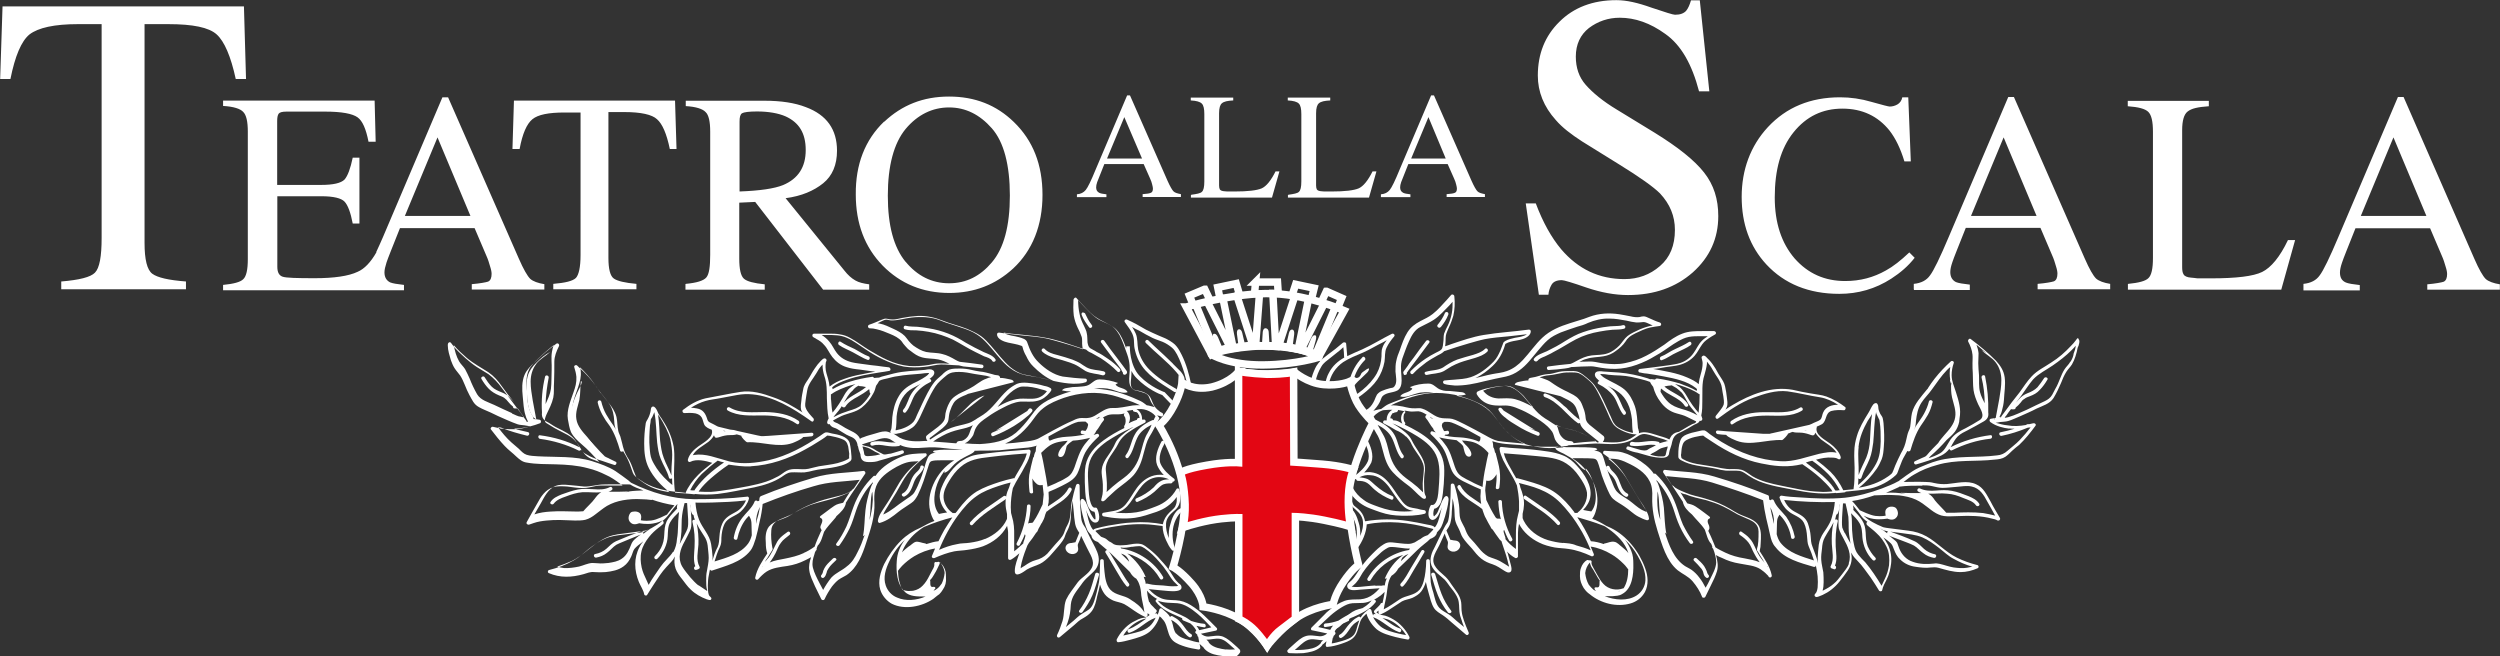 <?xml version="1.0" encoding="utf-8"?>
<svg xmlns="http://www.w3.org/2000/svg" id="uuid-43f1920a-4d24-485b-aeaf-eaab6fa2b7f7" data-name="Layer 1" width="167.77" height="44.04" viewBox="0 0 167.77 44.04">
  <rect x="0" y="0" width="167.77" height="44.04" fill="#333333" stroke="none"/>
  <defs>
    <style>
      .uuid-7993d02d-b76e-47a9-b2bb-489654f39cc4, .uuid-c10790c5-fdc5-458a-bbce-81029991052c {
        fill: none;
      }

      .uuid-7993d02d-b76e-47a9-b2bb-489654f39cc4, .uuid-c10790c5-fdc5-458a-bbce-81029991052c, .uuid-76cc382c-d0e2-4a7d-b5d1-d9659ea83c55 {
        stroke: #fff;
        stroke-width: .5px;
      }

      .uuid-7993d02d-b76e-47a9-b2bb-489654f39cc4, .uuid-76cc382c-d0e2-4a7d-b5d1-d9659ea83c55 {
        stroke-miterlimit: 10;
      }

      .uuid-c10790c5-fdc5-458a-bbce-81029991052c {
        stroke-linejoin: round;
      }

      .uuid-76cc382c-d0e2-4a7d-b5d1-d9659ea83c55 {
        fill: #e30613;
      }

      .uuid-5ee92b2f-577d-4a87-b5aa-64377deae30d {
        fill-rule: evenodd;
      }

      .uuid-5ee92b2f-577d-4a87-b5aa-64377deae30d, .uuid-88d71e98-caf8-48ff-a243-ff6d112397f0 {
        fill: #fff;
        stroke-width: 0px;
      }
    </style>
  </defs>
  <path class="uuid-7993d02d-b76e-47a9-b2bb-489654f39cc4" d="M79.61,20.6l1.69,3.18s1.05-.64,3.56-.57c2.52.05,3.66.69,3.66.69l1.69-3.06s-2.71-1.19-5.27-1.14c-2.59.05-5.32.9-5.32.9Z"/>
  <path class="uuid-7993d02d-b76e-47a9-b2bb-489654f39cc4" d="M89.02,19.55l1.02.45-.26.64-.19.02-1.28,3.09-1-.29,1.54-3.06-.17-.14.33-.71ZM80.84,19.41l-1.02.43.26.64.19.02,1.28,3.09,1-.29-1.54-3.06.17-.14-.33-.69ZM86.74,19.72l.21-.64,1.24.26-.17.69-.21.05-.69,3.35-1.31-.24,1.07-3.28-.14-.19ZM83.15,19.67l-.19-.64-1.24.26.14.69.21.05.69,3.35,1.31-.24-1.07-3.3.14-.17ZM84.26,18.93h1.47l.05.76h-.36l.19,3.56-1.35-.07.26-3.44-.33-.05.07-.76Z"/>
  <path class="uuid-c10790c5-fdc5-458a-bbce-81029991052c" d="M81.29,23.78s1.14.74,3.49.71c2.23-.02,3.73-.52,3.73-.52,0,0-1.26-.83-3.66-.76s-3.56.57-3.56.57h0Z"/>
  <path class="uuid-7993d02d-b76e-47a9-b2bb-489654f39cc4" d="M83.12,24.92s.78.19,1.95.17c1.16-.02,1.78-.14,1.78-.14,0,0,.86.76,1.97.86,1.09.1,1.76-.21,1.76-.21,0,0,.19.95.59,1.59.43.67.97,1.16.97,1.16,0,0-1.76,3.3-1.64,5.44.14,2.14.67,4.11.67,4.11,0,0-.45.31-1.02,1.16-.57.83-.69,1.5-.69,1.5,0,0-1.43.17-2.52.95s-1.9,1.83-1.9,1.83c0,0-.78-1.19-1.88-1.81-1.07-.64-2.42-.81-2.42-.81,0,0-.02-.71-.78-1.57-.76-.86-1.24-1.09-1.24-1.09,0,0,.78-2.54.76-4.28-.02-2.66-1.71-5.25-1.71-5.25,0,0,.48-.29,1-1.28s.55-1.59.55-1.59c0,0,.74.59,2,.31,1.31-.33,1.81-1.05,1.81-1.05h0Z"/>
  <path class="uuid-76cc382c-d0e2-4a7d-b5d1-d9659ea83c55" d="M83.12,24.92v6.13s-.81-.07-2.14.17c-1.5.26-1.76.5-1.76.5,0,0,.21.55.29,1.69.1,1.26-.14,2-.14,2,0,0,.69-.26,1.81-.48,1.14-.21,1.95-.19,1.95-.19v6.79s.59.26,1.07.76.83,1.05.83,1.05c0,0,.4-.71.93-1.09.52-.4.97-.74.97-.74v-6.84s.83.02,1.92.24c1.07.21,1.78.43,1.78.43,0,0-.19-.95-.14-2.07.05-1.14.33-1.76.33-1.76,0,0-.83-.26-2.07-.36s-1.92-.14-1.92-.14l-.02-6.03s-.52.14-1.78.14c-1.21-.05-1.9-.19-1.9-.19h0Z"/>
  <path class="uuid-88d71e98-caf8-48ff-a243-ff6d112397f0" d="M91.01,25.37c.12,0,.24-.07.29-.19l.07-.14s.07-.07.12-.1c.07-.05.17-.12.24-.17.05-.02.1-.05.14-.05.02.12-.07.24-.17.33-.36.38-.83.69-1.02,1.19-.1-.14-.17-.31-.17-.48,0-.12.07-.24.12-.36.05-.1.07-.17.14-.24.07.07.14.19.24.19ZM90.56,41.19c-.12.1-.24.24-.38.31-.1.07-.21.12-.33.19-.17.14-.26.33-.33.55.29-.05.5-.31.71-.5.36-.33.9-.52,1.19-.9-.26,0-.64.17-.86.36ZM103.67,26.65c.45.14.83.48,1.14.76l.24.24c.26.26.52.52.83.74.02.02.05.02.07.02.05,0,.07-.02.1-.05.05-.05.02-.12-.02-.17-.29-.21-.55-.45-.81-.71-.07-.1-.17-.17-.26-.24-.33-.31-.74-.67-1.24-.83-.07-.02-.12.02-.14.07,0,.1.02.14.1.17h0Z"/>
  <path class="uuid-88d71e98-caf8-48ff-a243-ff6d112397f0" d="M88.28,25.61c.07-.36.21-.71.4-1.02.14-.24.36-.38.57-.55.24-.19.45-.36.69-.55.07-.07.14-.12.21-.19.02.21.05.43.05.64,0,.02,0,.05.02.05-.43.24-.81.57-1.05,1.05-.12.21-.19.48-.24.71-.02.14.21.21.24.07.1-.62.45-1.16.97-1.52.4-.26.88-.45,1.33-.64.48-.21.9-.48,1.38-.71.07-.05.14-.07.21-.12-.05.05-.07.12-.12.17-.1.14-.17.31-.21.48-.02.14-.02.29-.02.43-.02.4-.12.78-.31,1.14-.24.43-.59.81-.97,1.12-.17.14-.36.29-.57.38-.14.07-.02.26.12.21.17-.07.31-.19.45-.29.38-.29.74-.62,1-1,.24-.36.4-.76.48-1.19.05-.31,0-.67.14-.95.12-.26.31-.52.5-.74.1-.1-.02-.24-.14-.19-.67.33-1.31.74-2,1.05-.33.14-.67.29-1,.45-.02-.26-.05-.52-.07-.81,0-.12-.12-.14-.21-.1-.33.29-.69.57-1.05.83-.21.17-.45.33-.62.57-.17.21-.26.45-.36.71-.05.14-.1.29-.12.45.02.14.26.21.29.05h0ZM101.11,23.09s.05.02,0,0ZM134.3,27.96s-.05,0-.05.02h.02s.02,0,.02-.02h0Z"/>
  <path class="uuid-88d71e98-caf8-48ff-a243-ff6d112397f0" d="M139.5,22.69c-.1-.02-.14.07-.19.14-.1.14-.21.26-.33.38-.4.43-.83.81-1.33,1.12-.45.31-.93.52-1.31.93-.31.33-.55.71-.81,1.07-.36.45-.71.9-1.05,1.38-.05.07-.14.17-.19.26l.02.02h-.05s0,.02-.02.02c0,.05-.02,0-.02-.02h-.05s.05-.07.05-.1c.05-.1.1-.21.12-.31.07-.24.12-.48.14-.74.02-.5.12-1,.05-1.52-.07-.48-.29-.78-.59-1.12-.52-.52-1.09-1-1.69-1.45-.1-.07-.21.07-.17.17.14.26.26.57.29.88.02.19,0,.38,0,.57,0,.21,0,.45.02.67.02.38,0,.76.05,1.14.05.33.17.64.31.95s.5.78.12,1.05c-.31.19-.62.38-.95.55-.4.19-.76.4-1.02.76-.21.31-.38.74-.71.93-.24.14-.5.24-.76.33.05-.05.07-.1.12-.14.38-.33.76-.71,1.09-1.09.19-.17.38-.33.55-.55.14-.19.24-.43.29-.67v-.05s.02-.1.02-.17c.12-.62-.05-1.16-.24-1.76-.12-.38-.29-.74-.29-1.14,0-.29.05-.55.14-.81.05-.12-.12-.19-.19-.12-.4.36-.76.74-1.09,1.16-.17.21-.31.43-.45.64t0,.02l-.05.05c-.4.5-.86.97-1.02,1.59-.07.31-.07.62-.12.93-.02.12-.07.21-.12.33-.07.17-.1.36-.14.52-.07.33-.17.62-.36.93-.14.26-.26.55-.38.81l-.14.36s-.05.1-.05.12c-.02.02-.05.05-.05.07-.07.07-.17.14-.24.19-.62.43-1.26.64-1.97.76.48-.36.88-.81,1.21-1.28.14-.21.24-.43.33-.64.1-.26.12-.55.14-.83.05-.52.02-1.07-.02-1.59-.02-.1-.02-.21-.05-.31-.02-.12-.12-.21-.17-.31-.05-.12-.1-.21-.12-.33-.02-.1,0-.21-.05-.29-.05-.14-.19-.12-.29-.02-.14.17-.21.38-.33.57-.31.5-.62,1.02-.78,1.57-.1.33-.17.69-.17,1.05-.02.36.02.74.02,1.09,0,.48,0,.95-.07,1.4v.02c-.24.02-.45.05-.69.07-.21-.45-.5-.88-.86-1.24-.31-.29-.62-.55-.97-.81.36-.1.71-.17,1.09-.14.12,0,.31.02.4.1.1.05.19-.02.17-.14-.1-.36-.43-.69-.71-.9-.31-.24-1.05-.59-.9-1.09v-.05c.12-.05.24-.1.36-.17.33-.24.19-.74.62-.88.26-.07.57-.07.83-.05.1.02.17-.14.1-.21-.38-.29-.81-.55-1.26-.71-.33-.12-.71-.14-1.07-.21-.4-.07-.78-.14-1.19-.24-1.43-.26-2.85.31-4.04,1.02-.17.1-.31.19-.48.31.05-.07.07-.12.1-.19.07-.19.02-.43,0-.62-.02-.24-.07-.5-.12-.74-.05-.26-.19-.45-.33-.67-.17-.24-.26-.48-.43-.71-.12-.19-.26-.36-.43-.52-.07-.07-.17-.21-.29-.17-.05.02-.1.07-.1.12s.02.07.02.1c.02.1.05.17.05.29,0,.24-.05.48-.12.71s-.12.45-.14.69c-.21-.19-.5-.33-.78-.45-.71-.31-1.52-.43-2.28-.57.29-.02.55-.07.83-.12.31-.05.62-.07.9-.14.4-.1.78-.31,1.05-.62.21-.24.33-.52.52-.78.14-.21.38-.36.59-.5.07-.05.14-.07.21-.12.02-.02.1-.05.1-.07.05-.07,0-.17-.1-.19h-.81c-.45,0-.9,0-1.33.17-.45.17-.83.45-1.21.74-.38.26-.78.52-1.21.74-.45.24-.93.4-1.43.5-.48.1-.95.07-1.4.02-.26-.02-.52-.1-.76-.12-.17-.02-.36,0-.52,0-.12,0-.26,0-.38.02.17-.1.31-.17.5-.21.36-.12.74-.1,1.12-.17.31-.05.59-.17.83-.36.24-.17.48-.38.64-.62.07-.12.14-.21.26-.31s.29-.19.43-.26c.31-.14.64-.31.97-.38.21-.05.43-.07.62-.1.14,0,.17-.19.02-.24-.24-.07-.48-.19-.71-.29-.12-.05-.24-.12-.36-.12-.1,0-.19.02-.29.05-.19.02-.4,0-.59-.05-.26-.05-.5-.1-.76-.14-.67-.1-1.35-.07-2,.17-.12.05-.26.1-.38.14l-.93.29c-.67.21-1.33.48-1.85.97-.48.45-.86,1.02-1.31,1.5-.29.31-.64.59-1.07.74-.31.12-.67.14-1,.21-.38.07-.76.19-1.12.26.43-.19.83-.5,1.16-.81.4-.38.67-.86.83-1.4,0-.02.02-.05.02-.07,0,0-.02-.02,0,0l.02-.02c.21-.12.45-.17.69-.21.31-.05.64-.12.86-.33.07-.07.14-.17.14-.29,0-.1-.07-.12-.14-.12-1,.14-2.02.19-3.02.36-.74.12-1.47.38-2.19.62-.14.05-.26.1-.4.14.05-.24.02-.52.05-.71s.14-.38.21-.57c.12-.24.21-.5.29-.76.1-.43.12-.88.07-1.31,0-.1-.12-.17-.21-.1-.1.12-.19.21-.29.33-.31.33-.59.67-.95.95-.26.21-.55.33-.83.48-.36.19-.64.4-.86.74-.24.38-.38.81-.52,1.21-.1.24-.19.48-.24.74-.05.21-.05.45-.05.69.02.31.14.74-.07,1-.07.1-.17.1-.29.12-.19.05-.36.1-.52.17-.14.05-.26.14-.36.26-.07.12-.12.26-.17.38-.1.21-.21.4-.4.55-.05.05-.12.07-.19.12-.02.02-.07.02-.07.02-.14.05-.1.26.07.24.1-.02.17-.05.26-.07-.05.05-.07.1-.12.14s-.02.1,0,.12c.17.38.36.74.57,1.09.14.21.24.45.31.69.17.57.26,1.16.59,1.66.26.38.62.67.97.95.24.17.48.36.69.57.17.17.33.33.52.48.1.07.24.1.26-.05,0-.05-.02-.1-.05-.14-.05-.12-.07-.24-.07-.38-.02-.36-.02-.71.02-1.05.05-.29.05-.55-.05-.83-.19-.5-.57-.93-.81-1.43-.19-.4-.62-.69-.97-.93-.1-.07-.21-.12-.31-.19h.02s.07.05.12.05c.52.24,1.02.5,1.52.81.57.36,1.14.81,1.35,1.5.21.67.12,1.43.07,2.11-.02.26-.05.71-.26.93-.05.05-.12.07-.14.07-.05-.02-.12,0-.14.05-.12.21-.26.78.05.93.26.12.5-.29.57-.48.05-.12.1-.21.14-.33,0,.02,0,.05-.02.07-.1.38-.17.83-.36,1.14-.02.05-.07.1-.1.12l-.07-.07c-.14-.07-.31-.1-.45-.12-.43-.1-.86-.17-1.28-.24-.95-.14-1.9-.14-2.85.02h-.02c-.05-.24-.14-.48-.31-.67-.12-.14-.29-.26-.43-.38-.1-.12-.14-.26-.17-.4-.02-.12-.02-.24-.02-.36.31.43.76.76,1.26.95.45.17.93.36,1.4.43s.95.07,1.43.05c.29-.02.57-.05.83-.12.12-.02.12-.21,0-.24-.17-.02-.33-.05-.48-.1-.21-.05-.45-.05-.67-.17-.17-.1-.31-.26-.43-.43-.57-.74-.97-1.73-2.02-1.85-.14-.02-.31,0-.45.02.19-.19.36-.43.48-.67.19-.5-.05-1.12-.29-1.57-.07-.14-.29-.02-.21.12.21.38.45.95.26,1.38-.17.38-.55.74-.88.97-.12.07-.02.26.1.21,0,.05.05.12.12.12.21,0,.43.02.62.14s.33.31.5.45c.33.29.71.5,1.12.67.14.05.21-.17.07-.24-.43-.17-.81-.43-1.16-.74-.17-.14-.31-.31-.5-.4-.17-.07-.36-.1-.55-.12.24-.12.48-.17.74-.14.52.02.93.38,1.24.78.26.36.48.74.76,1.07.12.14.26.29.4.38.17.1.33.14.5.17-.43.05-.83.05-1.24,0-.48-.05-.95-.21-1.4-.38-.26-.1-.5-.19-.71-.36-.31-.21-.57-.5-.74-.83-.05-.1-.19-.07-.21.02-.1.43-.1,1,.24,1.31.26.24.55.45.64.83.07.36-.02.76-.17,1.09.02-.31,0-.62-.1-.9-.1-.36-.29-.86-.64-1.05-.14-.07-.26.12-.12.21.05.02.12.12.19.19.19.24.29.52.38.78.12.48.07,1.05-.1,1.5-.05.14.14.19.21.1.33-.45.59-1.05.62-1.59v-.02c1.38-.29,2.85-.12,4.2.24.1.02.19.05.26.07v.05l-.05.05c-.1.1-.19.21-.31.31-.07.02-.14.05-.19.07-.12.05-.24.14-.33.21-.02,0-.02.02-.05.02-.12.07-.24.14-.31.19-.12.05-.26.1-.43.1-.36,0-.71-.07-1.07-.1-.21-.02-.38,0-.57.12-.29.17-.52.4-.76.64-.26.26-.52.55-.74.86-.24.31-.4.67-.69.95-.1.1-.19.14-.24.24-.07.12-.02.24.07.31.21.14.55.07.78.05.33-.02.64-.05.97-.07.1,0,.19-.02.26-.02h.07l-.07.07c-.1.12-.21.21-.33.31-.26.21-.57.33-.9.36-.36.02-.69-.02-1.05.1-.38.14-.74.38-1.05.64-.12.1-.21.17-.31.29l-.86.86c-.07.07-.05.19.05.19l1,.21c-.14.12-.31.19-.48.19-.33-.02-.69-.12-1,0-.29.1-.52.33-.74.52-.14.14-.31.26-.43.4-.07.07-.02.19.1.21.31.02.64.02.95,0,.38-.05.81-.12,1.12-.38.07-.05.12-.12.17-.19v-.02s.02-.02.05-.02c.07-.07.14-.12.21-.19-.02.07-.02.14-.05.24,0,.07.02.17.12.14.31-.02.59-.1.88-.19.29-.1.59-.19.83-.4.29-.26.33-.64.45-1,.05-.17.12-.31.26-.45l.19-.19c.12.4.38.78.69,1.05.36.29.83.4,1.26.52.26.07.55.12.83.17.1,0,.14-.12.1-.19-.24-.48-.62-.9-1.07-1.16-.24-.14-.48-.26-.74-.29-.14-.02-.29-.1-.4-.19.05-.05.1-.07.14-.12v.14c0,.1.1.14.19.1.17-.07.33-.17.48-.26.31-.19.59-.4.9-.59.21-.12.48-.14.71-.24.21-.1.45-.24.59-.43s.24-.4.31-.64c.05.26.12.52.19.76.1.33.17.71.36,1,.14.21.36.33.59.48.21.14.4.31.59.48.31.26.64.55.95.81.1.1.24-.02.19-.14-.12-.26-.21-.52-.31-.78-.05-.17-.12-.36-.14-.52-.05-.24-.02-.48-.05-.71-.07-.48-.38-.81-.64-1.19-.12-.19-.24-.36-.4-.52s-.36-.31-.52-.48c-.17-.19-.31-.38-.31-.64s.14-.52.26-.74c.19-.33.33-.69.5-1.05v-.02c.05.19.17.45.21.55.07.17-.17.48.19.64s.71-.17.64-.45-.4-.26-.4-.26l-.26-.05-.26-.62c.1-.14.21-.31.26-.48.07-.26.1-.52.1-.78.02-.31.05-.59.05-.9.05.17.07.36.1.52.05.31.02.62.07.93.05.21.14.4.26.62.1.19.14.4.26.57.17.26.4.5.62.74.19.24.38.48.62.67s.48.29.76.38c.29.1.52.26.78.43.12.07.29.19.43.07.1-.1.05-.29.02-.43-.05-.21-.12-.43-.17-.64-.02-.1-.05-.19-.1-.29.17.17.33.31.55.43.07.05.19-.02.19-.1v-.95c0-.43-.02-.83.07-1.24.29.57.81,1,1.35,1.26.33.17.69.26,1.05.33.31.05.62.05.93.1.52.07,1.05.26,1.52.48.07.05.21-.02.17-.14l-.21-.5c.48.07.97.26,1.4.52.29.17.55.38.81.64.07.07.14.14.21.24.02.02.05.05.05.07l.05.05c0,.45-.07.9-.31,1.28h-.02c-.45.17-1,.07-1.33-.29-.19-.19-.31-.43-.45-.67-.07-.12-.14-.26-.21-.38-.07-.14-.17-.26-.14-.43.02-.1-.1-.14-.17-.1-.02-.02-.1-.05-.14-.02-.19.1-.33.31-.4.52-.07.17-.07.36-.07.55,0,.29.1.55.24.78.02.02.02.05.05.07.1.14.21.26.36.36.74.62,1.83.9,2.76.62.4-.12.74-.38.95-.76.26-.5.21-1.07.02-1.59-.4-1.12-1.24-2.19-2.3-2.71-.1-.05-.21-.1-.31-.14-.31-.19-.62-.36-.95-.48.12-.14.21-.38.24-.5.38-1.16-.24-2.49-1.14-3.25-.14-.12-.29-.21-.43-.31h.71c.21,0,.43,0,.67.02.17.02.24.05.31.21.12.29.19.62.29.93.12.33.24.64.38.95.1.21.19.45.38.62.21.19.5.33.74.5.33.21.59.5.95.69.19.1.38.19.57.24.1.02.17-.07.14-.14-.05-.38-.31-.69-.5-1-.31-.5-.62-1.02-.93-1.54-.33-.57-.78-1.05-1.31-1.45.17,0,.33,0,.48.02.26.02.57.14.81.26.57.26,1.21.64,1.5,1.24.17.33.19.71.17,1.07-.02.78.12,1.5.36,2.26.29.9.59,2.02,1.35,2.64.33.26.71.4,1,.74.26.31.5.67.64,1.05.02.07.17.07.21,0,.12-.24.24-.48.36-.74.17-.33.33-.67.43-1,.1-.36.02-.71-.07-1.07.12.07.26.14.4.19.38.19.76.31,1.19.38.48.1,1,.12,1.4.38.14.1.29.21.4.33l.12.12s.02.05.02.05c.07.1.24.05.21-.1-.12-.59-.5-1.12-.81-1.62.05-.19.07-.36.07-.55.02-.36.05-.76-.1-1.09-.26-.52-.9-.62-1.38-.86-.19-.1-.38-.21-.57-.33-.24-.14-.48-.26-.71-.36-.33-.14-.69-.26-1.05-.36-.4-.12-.83-.19-1.21-.36-.24-.1-.48-.19-.69-.33-.05-.02-.07-.07-.12-.1l-.02-.02s-.05-.05-.1-.05c-.14-.21-.26-.4-.4-.62,1.05.12,2.09.12,3.09.43,1.16.36,2.3.74,3.42,1.19.05.4.12.81.21,1.21.1.38.17.74.26,1.12.07.31.14.57.36.81.62.81,1.64,1.05,2.57,1.33.07.02.14-.02.14-.1.05.24.1.5.12.74s.02.5,0,.74c-.02.14-.05.31-.14.4-.12.1-.07.26.1.24.12-.02.26-.1.38-.14.21-.1.4-.21.59-.36.21-.17.38-.33.55-.55.19-.24.38-.48.55-.74.24-.38.31-.78.21-1.19.02.02.02.05.05.07.1.19.24.33.4.5.33.33.59.74.88,1.12.19.29.38.57.55.86.05.07.19.07.21-.02.05-.26.19-.5.31-.74.17-.33.24-.69.29-1.05.05-.43-.02-.86-.21-1.26-.1-.17-.19-.33-.31-.5.17.12.36.26.5.4.12.12.14.24.21.4.1.26.21.5.43.69.26.26.62.43,1,.48.33.05.71.1,1.05.05.19-.02.33-.02.5.02.5.14.97.29,1.5.29.38,0,.78-.1,1.14-.26.1-.05.07-.19-.02-.21-.48-.12-.95-.29-1.38-.5-.76-.38-1.31-1.02-2.04-1.43-.38-.21-.78-.33-1.21-.38-.45-.05-.9-.12-1.33-.17-.1-.02-.21-.02-.31-.05-.02,0-.05-.02-.07-.02-.24-.1-.48-.21-.69-.33-.17-.1-.33-.19-.48-.33-.05-.02-.07-.07-.1-.1.12.07.36.17.64.21.45.07.93-.02.93-.02,0,0,.33.17.55-.02.29-.24.12-.62,0-.71s-.43-.12-.59.05c-.17.14-.07.48-.07.48,0,0-.26.07-.69.02-.38-.05-.93-.33-1.05-.38-.17-.21-.33-.43-.52-.62.5-.07,1-.21,1.5-.38h.05c.19,0,.36-.02.55-.02.36-.02.69,0,1.05.02.38.05.78.12,1.14.29.31.14.59.36.86.57.21.17.43.33.67.43.21.1.48.12.71.12.21,0,.45-.02.67-.02.36-.02.71-.02,1.07,0,.38.02.74.07,1.12.17.12.02.29.07.36.12.1.05.24-.05.17-.17-.21-.36-.43-.71-.62-1.09-.26-.45-.48-.95-.97-1.16-.59-.29-1.33-.07-1.95-.02-.31.02-.57,0-.88-.07-.19-.05-.38-.07-.57-.07-.5-.02-.97,0-1.47,0,.24-.17.45-.36.71-.5.48-.29,1.02-.5,1.54-.64,1.26-.38,2.59-.21,3.87-.36.26-.02.5-.05.71-.19.17-.12.31-.26.45-.4.14-.14.31-.26.48-.4.4-.38.76-.83,1.09-1.28.07-.1-.05-.19-.14-.17-.1.02-.21.05-.31.07-.02-.02-.05-.02-.1,0-.02.02-.07.02-.1.05-.4.07-.83.1-1.24.02-.26-.02-.52-.1-.78-.17.1-.02.19-.02.29-.05.19-.02.38-.02.55-.07.26-.07.52-.21.78-.31.38-.17.76-.33,1.12-.52.4-.19.88-.31,1.14-.71.19-.31.36-.67.5-1,.1-.26.21-.52.36-.76.12-.19.26-.31.38-.5.19-.33.31-.74.38-1.12.07-.1.21-.55.02-.59h0ZM133.87,28.08v.05h-.07s.05-.02.07-.05ZM129.38,26.11s0-.02,0,0ZM126.12,28.15s.02.1.02.14c.07.43.07.88.07,1.33-.02.52-.05,1.02-.31,1.5-.29.55-.74,1.05-1.21,1.43.02-.14.02-.31.02-.45.05.07.17.07.21-.05.14-.45.38-.83.55-1.26.14-.36.19-.74.24-1.09.07-.67.05-1.38.19-2.04,0,.02.02.05.02.1.05.12.12.26.19.4h0ZM124.72,30c.07-.64.31-1.21.62-1.76.1-.14.19-.29.29-.45-.1.57-.1,1.19-.14,1.76-.02.38-.1.78-.24,1.14-.17.4-.38.76-.52,1.19v-.12c.02-.57-.07-1.16,0-1.76ZM112.82,30.46c.02-.17.02-.36.07-.52.07-.29.19-.38.48-.5.24-.1.48-.14.74-.19.07,0,.12-.02.19-.02l.02.02c.17.14.4.26.59.4,1,.67,2.09,1.21,3.28,1.45.81.17,1.59.26,2.4.12l.36-.07c.43.29.83.59,1.21.93.26.24.52.5.74.78.02.05.05.07.07.12-.29.02-.57.05-.86.02-.86-.02-1.71-.24-2.54-.4-.69-.14-1.38-.29-1.97-.64-.19-.12-.36-.26-.55-.36-.26-.14-.55-.12-.83-.12-.48.02-.9-.12-1.38-.19-.64-.12-1.33-.14-1.9-.48-.02-.02-.07-.05-.1-.07-.02-.1-.05-.21-.02-.29h0ZM121.63,30.93c.38.26.74.57,1.05.88.31.31.57.69.78,1.09-.05,0-.12,0-.17.02h-.12c-.05-.07-.1-.14-.12-.19-.21-.31-.48-.57-.74-.81-.36-.31-.74-.59-1.12-.88.14-.05.29-.1.43-.12,0-.02,0,0,0,0h0ZM121.25,28.89s-.1.05-.17.02c.05,0,.1,0,.17-.02ZM114.34,24.14c-.07,0-.02-.02,0,0ZM112.2,29.2c-.07.1-.12.19-.17.29-.26-.14-.62-.21-.9-.31-.4-.12-.78-.26-1.16-.1t.02-.05s0-.1-.02-.12c-.02-.07-.02-.14-.05-.19-.05-.5-.05-1-.21-1.47-.14-.4-.36-.81-.67-1.09-.36-.31-.81-.48-1.21-.71-.14-.07-.33-.19-.43-.33,0,0,0-.02-.02-.02h.07c.17,0,.33.02.5.05.26.02.52.05.78.05.5.02.97.14,1.45.26.19.05.38.1.55.17.05.12.14.24.21.33.1.38.26.71.5,1.02.26.36.62.64,1.07.76.24.07.48.12.71.24.19.1.4.19.59.29,0,0,.02,0,.02.02-.02.05-.05.07-.07.1-.05.02-.14.05-.19.07-.1.05-.17.1-.26.14-.21.12-.43.26-.64.38-.14.02-.33.07-.48.24h0ZM105.6,29.74s-.02-.07-.07-.1c-.1-.07-.24-.02-.36-.07-.17-.05-.31-.17-.43-.33s-.14-.36-.21-.55c-.02-.07-.07-.12-.12-.19.12.07.26.12.38.17.38.12.76.17,1.14.31.36.12.67.33.97.52.05.02.12.07.17.12h-.12c-.43.02-.88.07-1.35.12h0ZM107.64,29.29s-.07-.07-.12-.1l-.71-.57c-.19-.14-.38-.31-.4-.57-.02-.24-.07-.48-.17-.71-.07-.19-.14-.4-.29-.55-.19-.24-.5-.36-.76-.5-.31-.14-.62-.31-.9-.5-.19-.14-.36-.26-.57-.33-.14-.05-.26-.1-.4-.14.21-.07.4-.12.64-.14.29-.02.55-.1.81-.14.21-.05.45-.05.67-.05.17,0,.33,0,.5.05.12.05.24.12.33.19.14.12.31.24.45.38.26.24.43.57.59.88.19.36.36.74.52,1.09.12.29.24.57.4.83s.48.43.76.55c.24.1.52.19.78.19h.07c-.14.1-.29.21-.43.29-.26.14-.57.21-.88.24-.33.02-.64,0-.97-.02.1-.12.14-.29.07-.36h0ZM102.89,25.25s-.02-.05,0,0ZM111.44,26.27s0-.1.02-.17c0,0,0-.02.02-.02.24.21.5.36.76.5.31.17.64.36.83.67.1.12.29,0,.21-.12-.38-.59-1.09-.76-1.59-1.19.02,0,.05,0,.07-.02.12-.02.24-.05.36-.05.02,0,.05,0,.05-.02.12.07.21.12.33.19.12.1.24.19.36.31.12.14.21.33.31.5.12.24.26.45.43.64.1.12.21.24.31.38-.33-.19-.69-.33-1.07-.43-.33-.1-.62-.21-.88-.45-.21-.19-.38-.45-.52-.69-.02.05-.02.02,0-.02h0ZM113.84,27.53c-.17-.21-.33-.43-.48-.67-.19-.33-.36-.64-.64-.88-.1-.07-.21-.14-.31-.21.12.02.24.07.36.1.43.14.88.31,1.24.57t.05.02c0,.4-.02.81-.07,1.24-.07-.07-.1-.12-.14-.17h0ZM115.03,22.28s.02,0,0,0ZM92.65,26.84c.05-.1.07-.21.17-.29.26-.21.59-.19.88-.31.29-.1.36-.43.36-.69,0-.45-.1-.86,0-1.31.05-.24.17-.48.24-.71.07-.21.17-.43.26-.64.17-.38.38-.76.76-.95.31-.17.62-.29.9-.48.4-.26.71-.64,1.05-.97.07-.07.14-.17.21-.24,0,.26,0,.5-.05.76-.05.29-.14.55-.26.81-.1.19-.19.38-.26.57-.05.19-.02.38-.05.55-.02.14-.02.4-.14.52-.1.1-.24.14-.36.21-.24.12-.48.26-.69.4-.36.24-.69.52-1,.83-.1.12.07.29.17.17.26-.29.57-.52.88-.76.24-.17.5-.31.74-.45.14-.07.29-.14.4-.24l.05-.05c.55-.19,1.09-.36,1.64-.52.36-.1.71-.21,1.09-.29.52-.1,1.07-.14,1.59-.19.4-.05.83-.1,1.24-.14-.24.17-.55.19-.81.24-.21.05-.45.1-.64.21-.07.05-.12.07-.14.14-.07.17-.12.33-.19.5-.12.26-.24.52-.45.74-.43.45-.97.86-1.54,1.05-.36.12-.76.14-1.12.17-.21.02-.4.02-.62.05-.14,0-.17.19-.02.24.21.07.45.07.67.1.69.02,1.35-.12,2.02-.29.48-.12.95-.21,1.43-.31.31-.07.62-.21.88-.4.52-.36.88-.88,1.28-1.35.21-.24.4-.48.64-.69.26-.24.57-.38.88-.52.36-.14.74-.26,1.09-.38.26-.07.5-.14.74-.26.45-.19.95-.31,1.45-.29.38,0,.76.07,1.14.14.21.05.43.1.64.12.14,0,.29,0,.4-.02s.21,0,.33.05.26.12.38.17c-.29.05-.57.14-.86.26-.29.14-.59.26-.83.45-.21.17-.36.43-.55.64-.21.21-.5.43-.78.52-.33.12-.71.1-1.07.14s-.69.19-1,.36c-.14.07-.29.17-.43.21-.5.05-1,.1-1.47.17h-.02c-.14.02-.1.24.02.24.36-.02.74-.05,1.09-.1.17-.02.31-.05.45-.1h.05c.43-.02.83-.05,1.26-.05.21,0,.45.07.67.1.45.07.9.1,1.33.05.48-.05.95-.19,1.4-.38.43-.17.81-.4,1.21-.64.43-.26.81-.57,1.24-.81.21-.12.45-.24.71-.29s.52-.05.76-.05h.52c-.14.1-.29.19-.4.31-.24.24-.36.55-.55.81-.21.31-.52.55-.88.67-.29.1-.57.12-.86.17s-.59.07-.9.12-.64.07-.97.12c-.14.02-.14.21,0,.24-.07,0,0,0,0,0,.05,0,.07,0,.12.02.12.02.24.05.36.05.38.05.74.12,1.12.19.74.14,1.57.31,2.16.78l.07.07s0,.07-.02.12c-.36-.21-.76-.36-1.14-.5-.48-.14-.97-.26-1.5-.33h-.02c-.07,0-.1.02-.12.07h-.05c-.07,0-.19-.05-.29-.02-.05-.02-.12-.05-.19-.07-.62-.19-1.26-.33-1.9-.38-.36-.02-.69-.05-1.05-.07-.14-.02-.38-.05-.5.05s-.07.29.02.38l.21.21c-.1,0-.17.17-.05.21.4.19.76.48,1.02.83.26.38.33.83.62,1.19.1.12.26-.05.17-.17-.14-.17-.24-.4-.33-.62s-.19-.4-.31-.59c-.14-.21-.33-.38-.55-.52.26.12.52.26.74.43.26.19.45.45.59.74.17.33.24.71.29,1.09.02.29,0,.59.07.88h-.07c-.21-.05-.4-.1-.59-.19-.21-.1-.43-.19-.57-.38-.12-.14-.19-.33-.26-.5-.24-.5-.45-1.02-.71-1.5-.12-.21-.26-.45-.4-.64-.14-.19-.33-.33-.52-.5-.17-.14-.31-.26-.52-.36-.24-.1-.48-.07-.71-.07-.29,0-.55.02-.81.1-.19.05-.36.1-.52.1-.29.02-.57.1-.86.19l-.36.07c-.07.02-.14.07-.12.17-.21,0-.43.05-.67.1-.12.02-.26.1-.24.19,1.02.26,2.04.52,3.04.76.07.02.14.07.21.1.21.1.45.21.64.38.12.12.21.26.26.43.07.21.17.43.19.64.02.17.02.33.12.48.17.26.45.45.69.64.14.12.29.24.45.36l.02.02s0,.05-.02.05c-.02.05,0,.02-.02.02-.07,0-.17-.12-.24-.14-.29-.19-.59-.38-.93-.52-.36-.17-.76-.24-1.14-.33-.17-.05-.36-.1-.52-.17-.17-.1-.33-.21-.48-.31-.33-.19-.62-.4-.88-.69-.29-.31-.55-.62-.81-.93-.33-.36-.81-.74-1.31-.71-.43,0-.86.1-1.26.19-.17.05-.36.1-.52.19-.05.02-.07.12-.05.17.1.19.26.36.43.48.33.24.71.29,1.12.29.17,0,.36-.02.52,0,.24.02.48.1.69.19.36.14.69.31,1,.5.36.21.69.43,1,.71.12.12.21.21.31.36.1.17.12.36.19.52.12.24.33.43.57.52-.31.02-.64.05-.95.05-.21,0-.4-.02-.62-.05-.43-.05-.88-.14-1.26-.33-.48-.24-.88-.59-1.21-.97-.24-.29-.43-.57-.67-.86-.55-.69-1.47-1.05-2.3-1.26-.05-.02-.12-.02-.17-.05.21,0,.43-.02.62-.07-.07-.12-.21-.17-.36-.17-.24-.02-.45-.05-.69-.07-.19,0-.4,0-.59-.07-.36-.1-.5-.43-.86-.43-.43,0-.86.07-1.26.24.05.02.12.07.17.1-.17.29-.67.24-.81.52.36.12.71-.1,1.09-.19.38-.12.76-.1,1.14-.05-.48,0-.97.07-1.45.19-.43.12-.88.29-1.28.45-.17.07-.36.14-.5.24l-.29.21h-.02s-.1.02-.12.02c-.12.02-.26.07-.38.1l.05-.05c.26-.29.36-.48.43-.64h0ZM102.87,27.32s-.05-.02-.07-.05c-.36-.19-.74-.38-1.12-.48s-.74-.05-1.12-.05c-.4-.02-.74-.17-1-.48,0-.02-.02-.02-.02-.05.1-.02.19-.07.26-.1.38-.12.76-.17,1.14-.21.24-.02.4,0,.62.12.26.17.48.33.69.55.21.26.4.5.62.74h0ZM93.39,27.18c.33-.17.67-.29,1.02-.43.5-.17,1.02-.31,1.54-.36.57-.05,1.12,0,1.66.1.55.12,1.09.31,1.59.55.36.17.67.38.93.69.24.29.43.59.67.88.33.4.71.76,1.19,1,.12.07.24.12.36.17-.17-.02-.33-.02-.5-.05-.45-.05-.9-.07-1.33-.14-.29-.07-.55-.21-.81-.36-.48-.26-.95-.52-1.43-.76-.26-.12-.55-.29-.83-.36-.21-.05-.45-.02-.67-.05-.52-.05-.86-.5-1.35-.64-.14-.05-.29-.02-.43-.02-.29.02-.57-.05-.86-.12-.29-.05-.55-.1-.83-.07.02,0,.05-.02.07-.02h0ZM95.95,27.96c.07.05.17.12.24.14-.05,0-.12-.02-.17-.05,0-.02-.05-.05-.07-.1ZM97,29.17s.12,0,.17-.02c.14-.05.07-.29-.07-.24-.07.02-.12.02-.19.02-.05-.1-.12-.21-.14-.31-.02-.07,0-.14.02-.19.02-.05.07-.07.12-.1l.02-.02h.21c.19,0,.36.07.52.14.59.26,1.14.57,1.69.88,0,.1,0,.19-.05.26l-.05.05c-.26-.12-.52-.19-.83-.24-.26-.05-.55-.05-.81-.07-.21-.02-.45-.05-.67-.1.02-.05.05-.05.05-.07h0ZM97.76,29.55c.14.1.4.31.43.4.05.17.1.64.33.69.21.05.26-.14.19-.31-.07-.19-.26-.4-.36-.48-.05-.05-.17-.19-.24-.29.38.02.81.07,1.14.29.24.14.45.33.64.55-.07.31-.14.59-.19.9-.1.45-.17.93-.21,1.38-.26-.12-.5-.21-.76-.36-.21-.1-.43-.21-.62-.33-.26-.17-.38-.38-.48-.67-.19-.55-.31-1.07-.67-1.52-.12-.17-.24-.31-.38-.45.38.1.78.14,1.16.19h0ZM94.36,29.29c.17.17.29.33.38.55.26.55.88,1.07.81,1.73-.02.38-.1.76-.07,1.16,0,.1.02.21.02.31-.12-.12-.26-.24-.38-.36-.24-.21-.5-.4-.76-.59-.59-.45-.93-.95-1.12-1.66-.12-.43-.19-.88-.43-1.28l-.36-.64c.4.21.76.48.97.9s.29.93.59,1.31c.1.12.26-.05.17-.17-.31-.38-.36-.93-.59-1.35-.26-.48-.74-.78-1.21-1h-.07c-.05-.07-.07-.14-.12-.24v-.02l.14-.14c.12-.1.26-.19.4-.24t.05-.02s.07-.02.12-.02h.02c.19-.02.36-.02.52-.02-.26.14-.4.43-.38.71h-.12c-.12-.02-.17.17-.07.21.29.14.55.29.81.45.26.1.48.24.67.43h0ZM93.65,28.22s-.12-.02-.17-.02c0-.07-.05-.12-.12-.12h-.05v-.07s0-.05.02-.05v-.02s.02-.07.05-.1c0,0,0-.02.02-.02,0-.02.02-.02.02-.05l.05-.05h.05s.05-.02.1-.05h.05s.05,0,.05-.02c.05,0,.1-.07.1-.14l.36.07s.05,0,.1.02c-.02,0-.05.02-.07.02-.21.21-.24.55-.1.81-.17-.1-.31-.19-.45-.21h0ZM94.53,37.16c-.17.17-.33.33-.52.5.02-.07.05-.17.1-.24.12-.12.26-.19.43-.26h0ZM90.73,39.34s.02,0,0,0c.02-.02.02,0,0,0ZM92.29,39.29c-.19.02-.38.02-.59.05-.26.02-.52.07-.81.05-.07,0-.12-.02-.17-.02h-.02s.07-.05.1-.07c.07-.07.17-.14.24-.24.17-.19.26-.4.4-.62.29-.43.64-.83,1.02-1.16.17-.17.33-.31.52-.43.12-.07.21-.14.33-.14.43-.02.86.12,1.31.1-.02.02-.05.05-.05.1h-.02c-1.14.19-2.19.9-2.78,1.9-.07.14.12.26.21.12.48-.83,1.28-1.43,2.19-1.69-.55.4-.97.95-1.24,1.59.05,0,.1,0,.14-.02-.07.14-.12.31-.14.48-.07-.02-.17,0-.24.02-.14-.02-.26,0-.4,0h0ZM89.28,41.31c.24-.21.5-.4.78-.57.24-.14.45-.24.71-.26.24-.02.48,0,.71-.02.21-.02.38-.07.57-.17-.43.57-1.14.74-1.73,1.05-.17.1-.33.19-.5.31-.29.1-.57.17-.88.19-.14.02-.14.26,0,.24.17-.02.36-.05.52-.1-.07.07-.14.19-.19.29-.26-.07-.52-.12-.81-.19.26-.24.52-.5.81-.76ZM88.75,43l-.07.07s-.07.1-.02.05c-.02.05-.05.07-.1.12-.26.26-.69.33-1.05.36-.19.02-.4.02-.62.02.07-.07.17-.14.24-.21.21-.19.48-.45.78-.5.31-.05.59.07.9.05-.02.02-.05.02-.07.05ZM93.36,41.67c.4.21.76.55,1,.95-.17-.02-.33-.07-.5-.1-.4-.1-.9-.21-1.24-.5-.19-.17-.36-.38-.48-.62l.02.02c.64.24,1.09.78,1.73,1,.14.05.21-.19.07-.24-.45-.14-.81-.48-1.19-.71.24.05.4.1.57.19h0ZM92.67,40.48c-.05.12-.17.21-.24.29s-.14.12-.19.19c-.05.05-.05.12,0,.17l.1.1s-.02-.02-.05-.02c-.1-.02-.14.02-.14.1-.05-.12-.1-.24-.12-.36-.02-.07-.12-.12-.17-.07-.21.17-.43.33-.55.57-.02-.05-.1-.1-.17-.05-.14.07-.29.17-.4.29-.12.1-.21.21-.31.33-.17.21-.29.45-.52.57-.14.07-.02.29.12.21.26-.14.4-.38.57-.62.07-.12.17-.21.26-.31.12-.1.24-.17.36-.24-.05.12-.07.24-.12.36-.05.19-.1.4-.21.57-.19.26-.52.36-.81.45-.24.07-.48.14-.71.17.02-.12.05-.26.07-.38.05-.02.05-.07.05-.12.02-.02.07-.05.1-.1.05-.05.05-.14-.02-.19.02-.05.05-.12.1-.17.1-.12.19-.24.31-.33.17-.05.33-.12.5-.21.07-.02.07-.1.05-.14.1-.05.17-.1.26-.12.57-.26,1.14-.5,1.52-1,.07-.1-.02-.17-.1-.17.14-.07.31-.19.45-.29.05-.05.17-.14.26-.24-.02.26-.1.5-.14.74-.07,0-.1.02-.1.02h0ZM101.27,38.03s.02,0,0,0c-.19-.12-.4-.26-.62-.38-.26-.14-.52-.19-.78-.31-.24-.14-.45-.33-.62-.55-.19-.24-.4-.48-.62-.71-.17-.21-.24-.4-.33-.64-.1-.21-.21-.38-.29-.59-.1-.31-.05-.67-.1-.97-.07-.45-.17-.9-.31-1.35-.05-.12-.24-.1-.24.02,0,.5-.02,1-.07,1.47-.02.29-.02.59-.1.9-.02.1-.05.14-.1.21-.12.17-.21.36-.31.55-.17.33-.31.67-.48,1-.21.38-.4.81-.24,1.26.17.43.59.67.9.97.17.19.29.4.45.59.17.21.33.43.43.69.1.29.07.57.1.86.02.19.07.38.14.55.05.17.1.31.17.48-.17-.14-.36-.29-.52-.43s-.33-.31-.52-.43c-.21-.14-.45-.24-.62-.43-.24-.26-.31-.69-.4-1.02-.1-.31-.19-.62-.19-.95-.02-.4-.02-.78-.05-1.19,0-.14-.24-.14-.24,0,0,.24-.02.5-.05.74-.05.4-.14.9-.4,1.21-.36.4-.9.36-1.33.64-.36.24-.69.48-1.07.67.05-.33.14-.64.19-.97.07-.45.07-.9.33-1.28.19-.12.36-.29.45-.48.26-.26.55-.52.81-.78.31-.31.62-.62.95-.88.14-.1.26-.21.38-.33.19-.07.38-.17.45-.38,0-.02,0-.05.02-.07.07-.07.12-.14.17-.19.19-.24.26-.57.36-.86.1-.36.21-.74.24-1.12.02-.19-.12-.38-.29-.17-.17.24-.26.57-.38.83-.05.14-.12.29-.24.38-.07.07-.05.1-.1,0-.02-.07-.02-.19,0-.26s.02-.14.05-.19c.21-.02.38-.26.45-.43.14-.38.14-.83.19-1.24.02-.4.05-.78.02-1.19-.14-1.43-1.45-2.21-2.64-2.78.05-.05.05-.12,0-.17,0,0,0-.02-.02-.02,0-.02-.02-.02-.02-.05s-.02-.02-.02-.05v-.02s-.02-.07-.02-.1v-.14s.02-.07.02-.1v-.02s.02-.02.02-.05c0,0,0-.02.02-.02,0-.02.02-.02.02-.02.05-.05.05-.12,0-.17l-.02-.02c.17.02.33.07.5.07.14,0,.29-.02.43-.02.21.02.38.12.57.24-.07.02-.14.12-.07.21.19.21.31.5.5.71.02.1.1.19.17.26l-.21-.07c-.12-.05-.19.12-.12.19.29.26.57.57.78.88.33.5.4,1.07.64,1.59.21.43.64.64,1.05.83.29.14.59.29.88.4v.17c0,.1-.02.19-.02.29,0,.17.02.36.05.52-.5-.36-1.09-.64-1.38-1.21-.07-.14-.26-.02-.21.12.33.69,1.09.97,1.66,1.43l.07.21c.05.14.1.29.17.4.1.19.19.38.31.57.02.02.02.07.05.1,0,.02.05.07.1.1.14.21.29.43.45.64.02.02.02.05.05.05.02.02.02.05.05.05.07.1.05.02.07.14.12.38.26.74.36,1.12l.07.29c.05.14.05.19.05.21h0ZM105.88,34.4s-.02.02-.02.02h-.19s-.02-.02-.02-.05c-.36-.48-.76-.93-1.24-1.28-.45-.33-.97-.52-1.5-.69-.36-.12-.74-.21-1.09-.31h-.07c-.12-.21-.26-.43-.38-.67-.17-.29-.38-.69-.45-1,.74.05,1.47.12,2.23.19.69.07,1.4.12,1.97.5.33.21.62.52.83.83.24.33.48.71.55,1.12.05.52-.24,1.05-.62,1.33h0ZM104.89,36.44c-.33-.02-.67-.1-1-.19-.69-.21-1.31-.67-1.64-1.31-.02-.05-.05-.12-.07-.17v-.29c.1-.4.14-.81.02-1.24-.05-.17-.1-.36-.17-.52-.02-.12-.05-.21-.1-.31.21.05.43.12.64.17.5.14,1.02.33,1.47.62.5.31.9.76,1.26,1.21.33.4.62.86.88,1.31.21.38.4.78.57,1.21-.31-.14-.64-.24-.97-.33-.31-.14-.59-.14-.9-.17h0ZM105.86,34.71c.57.17,1.14.33,1.69.55.07.02.14.05.21.1.05.05.12.07.17.12.57.4,1.14.95,1.35,1.64-.12-.17-.29-.29-.45-.43-.14-.1-.31-.31-.5-.33-.19-.05-.43.07-.59.1-.05,0-.1.02-.12.05-.29-.1-.57-.17-.86-.19-.26-.55-.55-1.09-.9-1.59h0ZM108.73,39.65s-.02,0-.05.02h-.1s.1-.02.14-.02ZM107.05,38.46c.1.17.19.36.31.5-.02.02-.02.1-.02.19s0,.24-.1.26c-.05.02-.1,0-.14,0s-.1.02-.1.07c0,.02.02.05.02.07.02.05.05.07.1.12-.07-.02-.14-.07-.19-.1-.12-.1-.21-.21-.31-.33-.14-.24-.21-.52-.24-.78.02-.26.14-.52.31-.71.02.1.05.19.1.29.1.14.19.29.26.43h0ZM109.9,37.3c.29.5.55,1.07.52,1.64-.02.43-.26.81-.59,1.02-.62.4-1.47.31-2.14.05h.52c.21-.02.45-.02.64-.14.69-.36.78-1.33.76-2.02,0-.31-.02-.59-.14-.88-.1-.26-.24-.52-.43-.76.36.33.64.69.86,1.09h0ZM111.23,33.95c-.02-.26-.02-.52,0-.78v-.19c.02.07.05.14.05.19.05.29.05.55.07.83.02.29.05.59.07.88-.1-.29-.17-.59-.19-.93ZM118.62,38.06l-.05-.05s.02,0,.02-.02c.02.02.02.05.02.07ZM112.46,32.55s0-.02,0,0ZM113.08,33.16c.45.19.93.29,1.4.4.4.12.78.24,1.16.43.26.12.5.26.74.4.26.17.52.26.78.38.29.12.64.26.78.57.1.19.07.45.07.67s-.02.43-.05.62c-.02.07-.07.21-.05.29,0,.05.05.07.07.12.05.1.12.19.17.29.1.14.19.29.26.43-.02-.02-.05-.05-.05-.07-.05-.05-.07-.07-.1-.12-.07-.1-.14-.17-.19-.26-.12-.19-.21-.4-.31-.62-.1-.21-.19-.4-.36-.57-.14-.17-.33-.29-.52-.43-.12-.1-.24.12-.12.21.21.14.4.29.57.5.17.21.24.48.36.69.05.1.21.4.4.64-.33-.14-.69-.19-1.02-.26-.45-.07-.88-.19-1.28-.38-.24-.12-.45-.21-.67-.36-.1-.26-.21-.5-.31-.74-.05-.12-.12-.24-.17-.36l.07-.14c.02-.12-.02-.24-.07-.33-.05-.12-.07-.26.02-.33.05-.02.1-.05.1-.1,0-.02-.02-.05-.05-.07-.21-.17-.45-.33-.67-.5-.17-.12-.36-.26-.55-.31-.07-.02-.17-.05-.26-.07-.14-.21-.29-.45-.43-.69-.02-.02-.02-.05-.05-.07.07.07.19.12.29.14h0ZM118.93,34.66l-.14-.64c.02.07.05.12.07.14.12.26.19.57.19.86v.14c-.05-.17-.07-.33-.12-.5h0ZM122.01,36.99c-.02.29-.05.52,0,.81-.1-.38-.24-.76-.38-1.12-.1-.24-.1-.45-.12-.71-.02-.29-.1-.59-.19-.86-.17-.43-.52-.57-.9-.78-.31-.17-.55-.45-.69-.78,1.12.12,2.26.17,3.4.14-.02.33-.1.67-.19,1-.07.29-.21.52-.36.76-.14.21-.31.43-.4.67-.14.29-.14.59-.17.88h0ZM124.08,37.82c-.1.29-.31.5-.48.74-.17.21-.33.45-.55.62-.19.17-.43.31-.67.43-.02.02-.05.02-.07.02.05-.17.07-.36.07-.55,0-.21,0-.43-.02-.67-.05-.29-.12-.55-.14-.83-.02-.26.02-.52.05-.76.02-.26.05-.52.19-.76.19-.36.43-.67.59-1.02-.12.48-.14.97-.12,1.47.02.48.17,1.02-.07,1.47-.05.07,0,.14.07.17.05.02.1.02.14.05.14.05.21-.19.07-.24.17-.4.07-.86.05-1.28-.02-.57,0-1.14.14-1.69.02-.12-.1-.17-.19-.12.02-.05.05-.12.05-.17.02-.05.02-.12.05-.17.02,0,.02-.02.05-.02.12-.14.14-.36.14-.55,0-.05,0-.1.02-.14l-.07,1c0,.21-.02.43.02.64.07.26.21.48.33.71.26.48.55,1.05.33,1.64h0ZM123.8,35.78c-.07-.12-.12-.26-.17-.38-.02-.12-.02-.24-.02-.36,0-.43.05-.83.07-1.26h.17c.07.31.14.59.19.9.02.26.02.5.02.76,0,.31.05.59.1.88,0,.07.02.12.05.19-.14-.26-.29-.5-.4-.74h0ZM126.55,35.63c.33.05.67.1,1.02.14.48.07.97.1,1.43.29.4.17.78.45,1.12.71s.62.55,1,.74c.38.21.81.4,1.24.52l-.36.07c-.29.05-.59.02-.9-.02-.31-.05-.62-.17-.93-.24-.12-.02-.26-.05-.38-.02-.48.05-.97.05-1.43-.12-.43-.14-.74-.48-.9-.88-.05-.12-.1-.26-.14-.38-.07-.12-.17-.19-.26-.26-.1-.07-.19-.17-.31-.24.26.1.52.21.81.31.29.12.59.21.88.36.24.14.4.36.64.52.21.17.45.26.71.31.14.02.21-.19.07-.24-.26-.05-.52-.17-.74-.36-.21-.19-.38-.4-.64-.52-.55-.26-1.12-.45-1.69-.67-.1-.05-.17.07-.14.14-.14-.12-.29-.21-.45-.31h.02c.1.07.21.14.33.14h0ZM125.03,34.78c.1.1.19.17.29.24-.05.02-.07.07-.07.14.02.05.05.07.07.1.19.17.4.31.59.5.29.26.52.57.69.93.19.38.21.81.17,1.24-.05.31-.14.64-.29.93-.07.14-.14.29-.21.45-.33-.55-.69-1.09-1.09-1.57-.17-.17-.33-.33-.48-.52-.17-.21-.24-.45-.29-.71-.07-.31-.1-.62-.12-.93-.02-.26,0-.5-.02-.76-.02-.12-.02-.26-.05-.38.21.21.43.43.57.67.17.29.17.62.19.95.05.57.29,1.12.69,1.52.12.12.29-.07.17-.17-.21-.21-.38-.48-.5-.74-.12-.31-.12-.59-.14-.93-.02-.31-.07-.57-.24-.83s-.38-.48-.59-.69c.02-.05.02-.14,0-.19,0-.05-.02-.1-.02-.12.12.14.24.29.36.45.1.12.19.29.33.43h0ZM129.02,32.57c.21,0,.4,0,.62.05.24.05.48.12.71.12.33,0,.64-.05.97-.07.33-.02.67-.1,1-.02.55.12.81.57,1.05,1.02.17.31.36.62.52.93-.26-.07-.55-.12-.81-.17-.67-.07-1.31-.05-1.97-.02h-.5c-.17-.21-.62-.64-.76-.83-.12-.19-.26-.36-.45-.45h-.02c.43.02.86-.05,1.28,0,.38.02.74.14,1.09.29.29.12.67.21.86.5.1.12.29,0,.21-.12-.17-.26-.43-.38-.71-.5-.36-.14-.74-.29-1.12-.36-.36-.07-.71-.05-1.07-.02s-.74.02-1.07-.14c-.14-.07-.26.14-.12.21.07.05.14.07.21.1h-.1c-.43,0-.86,0-1.31-.02.12.02.24.05.33.07h-.05c-.4-.07-.81-.1-1.24-.07.29-.12.55-.24.81-.36.02,0,.05-.02.07-.05.52-.07,1.02-.07,1.54-.07h0ZM134.82,28.75c.12.02.26.02.38.02-.31.1-.62.17-.95.24-.14.02-.1.26.07.24.59-.12,1.19-.31,1.76-.55.07,0,.12-.02.19-.02-.24.31-.48.59-.74.86s-.55.48-.81.71c-.21.19-.43.29-.71.31-1.33.17-2.68,0-3.99.36-.43.12-.83.29-1.21.45-.33.14-.62.36-.9.55-.12.1-.24.17-.36.26-.05.02-.07.07-.12.1l-.05.02c-.33.19-.71.33-1.09.48-.78.29-1.62.52-2.47.62-1,.1-2.02.05-3.02-.02-.43-.02-.86-.05-1.26-.12-.07,0-.14.1-.12.14.1.33.31.67.57.88.33.31.86.38,1.07.81.14.29.19.62.21.93.02.21.02.43.1.62.14.33.26.64.36.97-.81-.26-1.71-.5-2.26-1.21-.12-.17-.19-.36-.24-.55,0-.26.02-.5.02-.76,0-.14.02-.31.1-.43.02-.05.05-.07.07-.12.07.07.12.14.19.21.31.38.52.86.59,1.33.02.14.26.1.24-.07-.1-.48-.29-.93-.57-1.33-.29-.36-.67-.67-.83-1.09-.05-.1-.17-.1-.21-.02t-.05-.02s-.05-.02-.05-.02c0-.07-.02-.12-.02-.19,0-.05-.02-.1-.1-.12-1.16-.48-2.35-.88-3.56-1.24-1.09-.33-2.21-.31-3.33-.45-.1,0-.14.12-.1.19.26.4.55.78.81,1.19.17.26.33.5.5.76.07.36.33.62.62.86.29.36.62.64.86,1.02.12.33.19.71.43.95.02.07.05.14.07.19-.02.05,0,.1.05.12.12.31.21.62.21.95-.02.38-.24.76-.4,1.09-.1.21-.19.4-.31.59-.12-.24-.26-.48-.43-.69-.14-.19-.31-.36-.5-.5-.14-.1-.31-.17-.45-.26-.76-.5-1.09-1.43-1.35-2.26l.1.1c-.12-.57-.12-1.19-.17-1.76-.05-.48-.17-.93-.31-1.38-.02-.07-.12-.36-.17-.38,0-.02-.02-.07-.02-.1.5.55.88,1.19,1.12,1.88.14.43.26.83.45,1.24s.4.76.67,1.12c.1.12.29,0,.21-.12-.26-.36-.48-.74-.67-1.12-.19-.43-.31-.9-.48-1.35-.29-.78-.74-1.47-1.33-2.04-.05-.05-.1-.05-.14-.02-.29-.45-.76-.78-1.21-1.05-.36-.21-.78-.4-1.21-.45-.29-.02-.59-.02-.88-.05-.12,0-.14.17-.07.21.64.45,1.19,1,1.57,1.69.29.48.55.95.86,1.43.17.26.36.5.45.78-.1-.05-.21-.1-.31-.14-.31-.17-.57-.43-.86-.64-.26-.19-.57-.33-.78-.55-.19-.17-.29-.48-.38-.71-.17-.38-.31-.76-.43-1.16-.07-.21-.12-.48-.24-.69-.12-.17-.31-.21-.52-.24.07-.02.14-.02.21-.07,0-.05-.07-.07-.14-.1-.43-.05-.86-.05-1.28-.05h-.62c-.19,0-.45-.07-.62-.02-.43.1.24.38.4.45.29.17.59.31.83.55.21.21.38.5.67.57,0-.05,0-.1-.02-.14.17.19.29.4.38.62.31.67.48,1.69,0,2.28-.19-.02-.36-.07-.55-.1.24-.24.43-.55.48-.86.14-.76-.4-1.57-.9-2.11-.26-.29-.57-.55-.93-.69-.33-.14-.67-.21-1-.26-.67-.1-1.33-.17-2-.21-.38-.02-.76-.05-1.14-.1-.07,0-.12.05-.12.12.02.26.14.52.24.76.29.59.67,1.09.93,1.71.07.36.12.71.14,1.07v.62l-.07.29c-.12.45-.14.88-.14,1.35v.93c-.26-.19-.5-.4-.71-.67.07-.05-.19-.5-.1-.59l.02-.02c.1.24.19.48.33.71.07.14.29.02.21-.12-.43-.76-.67-1.64-.69-2.49,0-.14-.24-.14-.24,0,.02.4.07.81.17,1.19-.02-.02-.07-.05-.1-.05-.07,0-.12.02-.19-.02l-.07-.07c-.24-.38-.43-.76-.62-1.16l-.07-.64c0-.14.02-.31.05-.45,0-.07.02-.14.02-.21.14.05.31,0,.4-.07.12-.1.21-.21.29-.36.02.31-.02.59-.05.9-.02.14.21.14.24,0,.05-.38.07-.76.02-1.14-.05-.38-.17-.76-.26-1.14,0-.05-.02-.05-.05-.07-.02-.14-.07-.29-.12-.36-.02-.12,0-.24-.05-.36,0-.02-.02-.05-.02-.05.57.21,1.24.21,1.85.26.48.05.97.1,1.45.12h.95c.24,0,.48-.02.71-.05.05,0,.12-.02.17-.05.48-.02.97-.07,1.45-.1.48-.05.93.02,1.38.02s.95-.05,1.38-.26c.36-.17.59-.5,1.02-.4.29.05.57.17.83.24.17.05.36.1.5.17.02.02.07.02.12.05h-.05c-.07,0-.14.05-.21.05-.19.05-.38.1-.55.21-.14.1-.31.17-.45.24-.1.05-.14.12-.24.12-.1.02-.21,0-.33-.02-.29-.07-.55-.17-.83-.24-.12-.05-.21.17-.1.21h.02c.21.1.45.17.69.21.24.07.48.14.74.21.17.05.31.07.5.1.26.02.74.12.86-.21.02-.1.02-.17.05-.26l.07-.21c.05-.12.07-.24.1-.38.02-.02.02-.05.02-.07.05-.19.17-.36.33-.45.24-.12.5-.24.74-.38.17-.1.33-.21.52-.29.12-.05.19-.1.24-.21.1.05.19-.05.17-.14l-.07-.21c.07-.31.07-.64.07-.95.02-.57-.05-1.21.14-1.76.07-.26.14-.5.17-.76v-.14l.02.02c.14.17.26.33.36.52.21.4.55.74.62,1.19.02.19.07.4.1.59.02.17.07.4.02.57-.1.26-.36.52-.52.74-.07.1.02.26.14.19.74-.55,1.52-1.09,2.38-1.4.71-.26,1.5-.52,2.28-.43.74.1,1.45.29,2.19.4.43.07.83.26,1.21.5-.4,0-.83.12-1,.52-.07.14-.07.36-.19.48-.12.1-.29.14-.43.21-.1.05-.19.1-.31.14-.81.19-1.64.36-2.45.55-.07.02-.14.02-.21.05h-.43c-.57-.05-1.16-.07-1.73-.12-.45-.02-.88-.07-1.33-.1-.17,0-.14.21,0,.24.19.02.38.05.57.05.12.17.55.33.71.4.95.36,2.02-.1,3.04-.05.07,0,.4-.36.4-.43h-.02c.1-.02.17-.07.26-.1.02,0,.05,0,.07-.02.14.05.31.05.48.05.21,0,.43.05.64.12.14.05.31.14.38-.05,0-.02.02-.05.02-.07.1.17.26.33.38.45.33.26.81.5,1.05.9-.38-.1-.81,0-1.16.07-.88.21-1.69.55-2.59.5-1.4-.07-2.76-.57-3.94-1.28-.29-.17-.57-.36-.83-.55-.1-.07-.26-.24-.38-.24-.12-.02-.31.05-.43.07-.26.05-.52.12-.74.21s-.36.21-.43.45c-.1.29-.12.59-.12.9,0,.12-.02.21.07.29.1.1.26.14.38.21.67.29,1.4.29,2.11.45.19.05.4.1.62.12.31.02.62-.02.93.02.26.05.4.19.62.33.21.14.43.26.67.36.76.31,1.59.43,2.4.59.86.17,1.71.29,2.57.21.05,0,.12,0,.17-.02.02.02.05.02.07.02.19-.02.36-.02.55-.05.02,0,.07-.02.07-.05.57-.05,1.12-.1,1.66-.21.62-.14,1.26-.48,1.71-.9.07-.07.1-.12.12-.19.1-.26.19-.52.29-.76s.24-.43.36-.67c.05.05.17.05.21-.05.17-.57.36-1.14.69-1.64.17-.24.33-.48.48-.74s.24-.55.31-.83c.05-.14-.19-.21-.24-.07-.07.29-.19.57-.33.83-.14.26-.33.5-.5.76-.07.12-.14.24-.19.36.02-.07.07-.14.1-.24.02-.14.05-.26.05-.4.05-.43.12-.83.36-1.21.21-.33.5-.59.71-.9.33-.45.62-.9,1.02-1.31.07-.07.14-.14.21-.19-.05.29-.05.57,0,.86h-.02c0,.1.05.17.07.26v-.1s.02.05.02.07c.02.1.05.17.1.26-.02-.02-.02-.05-.05-.1l-.07-.14c0,.31,0,.62.07.93.1.43.29.88.21,1.33-.07.48-.43.86-.74,1.21-.14.17-.29.33-.4.52-.26.26-.52.52-.76.81l-.07.07c-.07.05-.14.07-.21.1-.17.07-.36.17-.52.24-.12.05-.05.26.1.21.57-.17,1.12-.33,1.66-.59.24-.12.4-.26.55-.45.02.07.1.14.17.1.81-.4,1.69-.69,2.59-.78.14-.02.14-.26,0-.24-.93.12-1.83.38-2.68.81.05-.05.07-.12.1-.17.12-.19.21-.38.38-.55.19-.19.45-.31.69-.43.36-.19.71-.38,1.07-.59.24-.14.33-.33.29-.59v-.02c.02-.81-.05-1.62-.21-2.4-.02-.14-.26-.1-.24.07.14.57.21,1.16.21,1.73-.12-.24-.24-.48-.31-.74-.1-.38-.05-.76-.07-1.14-.02-.26-.05-.55-.05-.81,0-.21.02-.45.02-.67-.02-.19-.07-.38-.14-.57.21.17.45.38.67.57-.12-.07-.21-.14-.33-.21.29.31.69.48.95.83.26.33.38.76.38,1.19s-.07.83-.14,1.26-.17.86-.24,1.28c-.12.02-.21.02-.33.05s-.1.19,0,.24c.36.26.83.38,1.28.43h0ZM111.92,29.96s-.02.05-.02.1c-.05.14-.07.24-.1.38-.02.14-.07.19-.21.19h-.29c-.17-.02-.33-.05-.5-.1-.02,0-.05,0-.05-.02.07-.05.12-.1.19-.12.14-.07.26-.14.4-.24s.36-.12.57-.19h0ZM138.93,24.28c-.1.19-.26.31-.38.5-.26.4-.36.88-.62,1.31-.07.14-.14.26-.21.4-.12.21-.29.33-.5.43-.4.19-.81.38-1.19.57-.4.17-.81.38-1.24.5-.1.02-.17.05-.26.05.02-.05.05-.1.1-.14.12-.17.21-.31.33-.45.02.02.05.02.07.02h.12c.07,0,.12-.05.12-.12.12-.1.24-.21.33-.33.07-.1.14-.19.24-.24.12-.1.24-.14.38-.19.26-.1.48-.21.67-.43.19-.19.36-.43.5-.67.1-.12-.12-.24-.21-.12-.14.21-.29.43-.45.62-.19.19-.43.31-.67.4-.24.1-.4.21-.57.4-.07.07-.14.17-.21.24.12-.17.26-.33.38-.5.26-.36.5-.74.78-1.07.38-.4.86-.62,1.31-.93s.88-.64,1.26-1.02c.1-.1.19-.19.29-.31-.02.19-.07.36-.14.52-.02.19-.1.38-.21.55h0Z"/>
  <path class="uuid-88d71e98-caf8-48ff-a243-ff6d112397f0" d="M95.76,25.16c.38-.1.78-.07,1.14-.26.17-.1.33-.21.5-.31.19-.1.38-.19.57-.26.33-.12.69-.21,1.02-.31.29-.1.59-.19.83-.43.1-.12-.07-.29-.17-.17-.21.21-.52.31-.81.4-.36.1-.69.19-1.05.31-.17.07-.33.14-.5.24s-.31.19-.45.29c-.36.21-.76.17-1.16.29-.14.02-.07.24.07.21h0ZM103.17,24.23c.12-.17.33-.24.5-.31.19-.1.38-.17.57-.29.52-.26,1-.59,1.52-.86.5-.26,1.05-.43,1.59-.52.29-.05.57-.1.86-.12.26-.02.52,0,.78-.07.14-.05.1-.26-.07-.24-.21.07-.45.05-.69.07-.21,0-.43.05-.64.07-.45.07-.9.17-1.35.33-.43.14-.81.36-1.19.59-.4.26-.81.48-1.24.69-.31.14-.69.24-.88.52-.05.12.17.24.24.12h0ZM111.54,24.16c.36-.12.64-.36.97-.5.33-.17.67-.29.95-.5.12-.1,0-.29-.12-.21-.29.19-.62.33-.93.48-.33.14-.62.38-.95.5-.12.07-.07.29.07.24ZM116.29,28.46c.67-.48,1.52-.57,2.3-.57s1.62.1,2.33-.33c.14-.07.02-.29-.12-.21-.71.43-1.59.29-2.4.31-.78,0-1.59.14-2.23.59-.12.1,0,.31.12.21ZM114.17,38.15c.07.1.12.19.14.29.02.12.07.24.17.31.05.05.12.05.17,0s.05-.12,0-.17c-.07-.07-.1-.19-.12-.26-.05-.12-.1-.21-.17-.33-.14-.19-.31-.36-.5-.52-.12-.1-.29.07-.17.17.17.17.33.33.48.52ZM108.12,31.86c.14.14.26.31.33.5.14.36.26.78.64.97.14.07.26-.14.12-.21-.36-.17-.43-.59-.57-.9-.07-.17-.17-.33-.31-.48-.12-.12-.26-.24-.31-.4-.05-.14-.26-.1-.24.07.07.17.21.31.33.45h0ZM103.65,34.14c-.4-.29-.83-.57-1.24-.86-.12-.1-.24.12-.12.21.4.29.81.55,1.21.83.36.26.71.55,1,.88.1.12.26-.05.17-.17-.31-.36-.67-.64-1.02-.9h0ZM95.38,36.97c-.24.38-.45.76-.69,1.14-.21.36-.4.74-.69,1.05-.1.12.07.29.17.17.29-.31.48-.69.69-1.05.24-.4.48-.78.71-1.19.1-.14-.12-.26-.19-.12h0ZM96.05,38.58c.14.45.26.93.45,1.38.17.4.38.78.67,1.14.1.12.31,0,.21-.12-.26-.33-.48-.71-.64-1.12-.17-.43-.29-.9-.43-1.33-.07-.17-.31-.1-.26.05h0ZM96.69,21.95c.21-.26.38-.52.5-.83.02-.05.02-.12-.05-.17-.05-.02-.14-.02-.17.05-.12.29-.29.55-.48.78-.05.05-.05.12,0,.17s.14.07.19,0h0ZM94.29,25.16c.1,0,.14-.07.12-.14.02-.02.02-.05.05-.07.02-.05.07-.1.1-.14.07-.1.14-.19.19-.26.12-.17.26-.33.38-.5.26-.36.52-.69.78-1.05.1-.12-.12-.24-.21-.12-.29.38-.57.74-.83,1.12-.14.19-.29.36-.4.55-.07.1-.14.19-.19.26-.05.07-.14.14-.1.24.02.1.05.12.12.12ZM101.08,28.08c.21.17.43.31.67.45.45.29.93.52,1.43.71.14.05.21-.17.07-.24-.24-.1-.48-.19-.69-.31.14.07.29.12.45.17l-2.11-1.31s-.07-.1-.12-.14c-.1-.12-.29,0-.21.12.12.24.31.4.52.55ZM91.42,23.99c-.43.43-.71.97-.86,1.54-.05.14.19.21.24.07.14-.55.4-1.05.81-1.45.07-.12-.1-.29-.19-.17ZM109.45,29.91c.31.05.59.02.9-.02.29-.05.59-.07.88,0,.14.05.21-.19.07-.24-.59-.17-1.19.12-1.78,0-.14,0-.21.21-.07.26ZM35.99,24.42c-.26.33-.38.76-.38,1.19s.07.83.14,1.26.17.86.24,1.28c-.26-.14-.4-.43-.48-.69-.14-.45-.14-.95-.17-1.43,0-.26,0-.52.07-.78.1-.36.31-.64.57-.9.29-.29.59-.55.95-.74-.31.29-.69.48-.95.81ZM38.89,26.8c-.1.43-.29.88-.21,1.33.07.48.43.86.74,1.21.4.48.76,1,1.09,1.52-.69-.57-1.31-1.21-1.83-1.92-.14-.19-.29-.4-.36-.64s-.05-.48,0-.71c.1-.57.33-1.09.59-1.59.07-.12.12-.26.14-.4-.02,0-.05,0-.07-.02-.05.45-.02.83-.1,1.24h0ZM64.12,28.08l-.31.24c.12-.07.21-.14.31-.24ZM64.12,28.08l1.95-1.54c-.45.14-.86.45-1.19.81-.24.24-.5.5-.76.74ZM76,22.43c.07.17.1.33.1.52s.02.38.07.57c.12.5.36.97.71,1.35.33.36.74.67,1.14.93l.78.5c.14.07.26-.14.12-.21-.64-.36-1.26-.76-1.78-1.28-.38-.38-.64-.83-.76-1.35-.07-.36-.02-.76-.17-1.09-.07-.14-.14-.29-.24-.43.17.1.33.19.5.26.29.17.57.33.88.48.21.1.45.17.67.26s.45.24.64.4c.14.12.24.29.33.45.21.4.36.83.5,1.28.07.26.14.52.21.81.02.14.26.1.24-.07-.14-.69-.33-1.38-.64-2-.1-.19-.19-.38-.33-.55-.14-.19-.36-.33-.57-.45-.19-.12-.43-.19-.64-.29-.29-.12-.57-.26-.86-.4-.4-.24-.83-.48-1.26-.67-.12-.05-.24.07-.14.19.19.26.38.52.5.78h0Z"/>
  <path class="uuid-88d71e98-caf8-48ff-a243-ff6d112397f0" d="M83.24,43.64c-.14-.14-.29-.29-.43-.4-.21-.19-.45-.4-.74-.52-.33-.12-.67-.02-1,0-.17,0-.33-.07-.48-.19l1-.21c.1-.02.12-.14.05-.19-.55-.55-1.07-1.12-1.73-1.52-.31-.19-.64-.31-1-.33-.36-.02-.74,0-1.07-.17-.26-.12-.5-.31-.69-.52l-.07-.07s.05,0,.07.02c.24.02.45.05.69.07.36.02.76.1,1.12.05.14-.02.33-.07.33-.24,0-.1-.05-.17-.1-.21.02.02-.05-.05-.07-.05l-.12-.12c-.14-.14-.24-.31-.36-.5-.21-.36-.48-.67-.76-.97-.21-.26-.48-.5-.74-.71-.19-.14-.38-.33-.62-.36-.29-.05-.59.02-.9.07-.31.02-.62.07-.88-.05-.07-.05-.19-.14-.31-.19-.07-.05-.14-.12-.21-.17-.12-.07-.24-.1-.33-.14l-.36-.36v-.05c.33-.12.69-.17,1.05-.24.95-.17,1.9-.26,2.87-.14l.57.07c0,.33.1.67.24.97.1.21.21.45.38.64.07.1.26.05.21-.1-.17-.48-.21-1.02-.1-1.5.07-.29.19-.55.36-.78.05-.07.12-.14.19-.19.14-.07.02-.29-.12-.21-.36.19-.55.69-.64,1.05-.1.29-.12.62-.1.93-.14-.31-.21-.67-.19-.97.02-.36.26-.62.55-.86.26-.21.38-.45.4-.78.02-.21,0-.43-.05-.64-.02-.1-.17-.12-.21-.02-.29.52-.78.93-1.35,1.14-.43.17-.88.33-1.33.4s-.93.07-1.4.02h-.02c.12-.02.24-.05.36-.1.17-.07.31-.19.45-.33.59-.64.9-1.71,1.85-1.92.31-.07.67-.02.95.12-.19,0-.36.02-.52.1-.21.1-.36.26-.5.43-.33.31-.74.57-1.16.74-.14.05-.07.29.07.24.4-.17.78-.38,1.12-.67.17-.14.31-.31.48-.43.19-.14.43-.14.64-.14.07,0,.12-.07.12-.12.12.02.19-.14.07-.21-.33-.24-.71-.59-.88-.97-.19-.43.05-1,.26-1.38.07-.14-.14-.26-.21-.12-.24.45-.48,1.07-.29,1.57.1.24.26.48.45.67-.1-.02-.17-.02-.26-.02-.52,0-.97.24-1.33.62-.31.33-.52.74-.78,1.12-.12.17-.24.33-.4.45-.17.14-.36.19-.59.24s-.45.07-.69.12c-.12.02-.12.21,0,.24.69.14,1.43.19,2.11.1.5-.07.97-.24,1.45-.4.26-.1.52-.21.74-.38.24-.17.45-.38.62-.62v.24c0,.14-.05.29-.12.43-.1.14-.26.26-.38.38-.21.21-.38.48-.43.78-.64-.12-1.33-.17-2-.12-.57.02-1.12.12-1.66.21-.29.05-.55.12-.83.19-.07.02-.14.05-.19.1-.21-.24-.31-.62-.38-.93-.02-.14-.07-.26-.1-.4.02.05.05.1.07.17.1.21.26.67.55.67.43,0,.24-.74.12-.95-.02-.05-.1-.07-.14-.05,0,0-.05,0-.1-.02-.17-.12-.21-.4-.26-.57-.07-.4-.07-.83-.1-1.24-.02-.36-.02-.69.05-1.05.14-.69.64-1.16,1.21-1.57.5-.33,1.05-.64,1.59-.88.07-.05.17-.07.24-.1t.02-.02c-.43.24-.83.52-1.14.88-.14.17-.19.38-.31.57-.14.26-.31.48-.48.74-.12.21-.24.45-.26.69-.05.33.07.69.07,1.02,0,.29.02.59-.07.86-.02.1-.1.24.05.26.12.02.26-.17.33-.24.24-.21.45-.43.69-.62.36-.29.76-.55,1.07-.9.38-.45.55-.97.69-1.54.1-.36.17-.69.36-1.02.24-.38.43-.78.64-1.19.02-.02.05-.07,0-.12s-.07-.1-.12-.14c.02,0,.05.02.07.02.07.02.12.02.19.05.14.05.21-.17.07-.24l-.05-.02s-.1-.05-.14-.1c-.17-.12-.29-.26-.38-.43-.12-.24-.17-.52-.4-.69-.14-.1-.31-.17-.48-.21-.14-.05-.29-.05-.43-.1-.29-.12-.21-.57-.19-.78.02-.17.02-.33.02-.48.1.19.21.36.36.5.69.71,1.54,1.07,1.71,1.12l.57.59.17-.17-.59-.62h-.02s-.93-.33-1.64-1.07c-.69-.71-.67-1.97-.67-2h-.24v.14c-.07-.21-.17-.43-.26-.64-.17-.36-.4-.69-.74-.88-.29-.17-.62-.29-.9-.45-.4-.26-.74-.64-1.05-.97-.14-.14-.26-.29-.38-.43-.07-.1-.19,0-.21.1-.02.36-.02.71.02,1.07.05.29.14.55.26.81.1.19.19.38.26.59.07.19.02.43.05.62,0,.07.02.14.05.24-.48-.17-.95-.31-1.43-.45-.36-.1-.71-.21-1.09-.29-.52-.1-1.05-.14-1.57-.19-.52-.05-1.02-.12-1.54-.19-.07,0-.14.02-.14.12,0,.33.5.5.74.55.29.07.59.1.88.21.02,0,.05.02.07.05.02,0,.02.02.02.02t0,.02c.05.21.14.43.24.59.12.26.26.5.48.71.38.38.83.74,1.35.97-.24-.05-.45-.12-.69-.17-.43-.1-.86-.17-1.28-.26-.33-.07-.67-.29-.93-.5-.5-.43-.88-.97-1.31-1.45-.19-.21-.4-.45-.64-.62-.29-.21-.64-.36-.97-.5-.52-.21-1.09-.33-1.62-.55-.52-.21-1.09-.33-1.64-.31-.36.02-.74.07-1.09.14-.21.05-.4.1-.62.1-.14,0-.26-.02-.38-.05s-.24.02-.36.07c-.29.12-.55.24-.83.33-.12.05-.1.21.02.24.17,0,.33.02.5.07.31.07.59.19.88.31s.59.26.78.5c.07.1.14.21.24.31.1.12.21.24.36.33.24.19.48.36.76.43.36.1.74.07,1.09.14.26.05.52.17.76.29-.24-.02-.45-.02-.69-.02s-.45.05-.69.1c-.45.07-.9.1-1.33.07-.5-.05-1-.19-1.45-.4-.43-.19-.83-.43-1.24-.67-.43-.26-.81-.57-1.26-.81-.21-.12-.45-.21-.69-.24-.24-.05-.5-.05-.74-.05h-1c-.1,0-.14.1-.1.19.05.07.21.12.26.17.19.1.36.21.5.38.24.24.36.57.57.83.24.31.55.55.93.67.29.1.59.14.9.17.29.05.57.07.86.12.07,0,.12.02.19.02-.29.05-.57.1-.88.17-.4.07-.81.17-1.19.31-.36.12-.71.29-1,.52-.02-.17-.05-.36-.1-.52-.07-.26-.17-.5-.17-.78,0-.12,0-.21.02-.33.02-.05.05-.1.05-.14s-.05-.1-.1-.12c-.12-.02-.21.1-.29.17-.14.14-.29.33-.4.5-.17.24-.29.5-.45.74-.14.21-.29.4-.33.67-.05.24-.1.48-.12.74-.02.19-.07.43-.02.62.02.07.05.14.1.19-.62-.4-1.26-.78-1.97-1.02-.71-.26-1.45-.48-2.21-.36-.78.12-1.54.29-2.33.43-.55.12-1.07.43-1.52.78-.07.07-.02.21.1.21.24-.02.5-.02.74.02.19.05.33.12.43.29.07.14.1.33.17.48.1.17.31.26.5.33v.02c.14.5-.59.86-.9,1.09-.29.21-.62.52-.71.9-.02.1.07.19.17.14.4-.21,1.02-.07,1.47.07-.33.26-.67.52-.95.81-.36.36-.67.78-.86,1.24-.24-.02-.45-.02-.69-.05v-.02c-.05-.38-.07-.78-.07-1.16,0-.64.07-1.26-.02-1.9-.12-.64-.38-1.24-.74-1.78-.07-.14-.19-.26-.26-.4-.05-.07-.07-.17-.12-.26s-.14-.26-.26-.26c-.19,0-.14.29-.19.4-.05.21-.14.4-.26.59-.02.07-.05.1-.05.17-.07.45-.1.88-.1,1.33,0,.57.05,1.12.31,1.64.31.62.83,1.19,1.4,1.62-.33-.05-.69-.12-1-.24-.36-.12-.67-.33-.97-.55-.1-.07-.17-.12-.24-.19,0,0-.05-.05-.05-.07s-.05-.1-.05-.12l-.14-.36c-.1-.29-.21-.57-.38-.81-.19-.31-.29-.62-.36-.95-.05-.14-.07-.31-.12-.45s-.12-.26-.14-.38c-.07-.31-.05-.62-.12-.93-.1-.38-.31-.69-.57-1-.14-.19-.31-.38-.45-.57l-.05-.05-.02-.02c-.31-.48-.64-.93-1.05-1.33-.17-.17-.33-.31-.5-.48-.07-.07-.24,0-.19.12.07.21.12.43.14.64.02.38-.07.69-.19,1.02-.19.57-.48,1.21-.38,1.83.05.29.1.59.21.86.17.33.43.57.71.81.43.36.81.78,1.19,1.19-.19-.07-.38-.14-.55-.21-.38-.17-.55-.45-.76-.78-.21-.36-.45-.62-.83-.83s-.78-.38-1.14-.62c-.1-.07-.21-.12-.31-.19-.14-.17-.02-.4.05-.57.17-.36.36-.71.45-1.12.07-.33.02-.69.05-1.02.02-.48.02-.93.02-1.38,0-.36.14-.71.31-1.05.05-.1-.05-.24-.17-.17-.5.38-1,.78-1.45,1.24-.26.24-.55.52-.69.86-.19.45-.17.97-.12,1.45.05.43.05.86.19,1.28.02.1.07.21.12.31.02.02.02.07.05.1h-.1c-.02-.1-.14-.21-.19-.29-.14-.21-.29-.43-.45-.62-.33-.45-.69-.9-1.02-1.35-.26-.36-.55-.67-.9-.93-.26-.17-.52-.31-.78-.48s-.52-.38-.76-.59c-.31-.29-.64-.57-.9-.93-.05-.07-.1-.17-.19-.14s-.1.12-.1.21c0,.33.12.69.21,1,.07.19.14.36.24.52.12.19.26.33.38.5.26.4.38.88.62,1.31.19.33.29.62.64.81.24.14.52.24.78.36.17.07.33.17.5.24.43.19.88.4,1.31.55.14.05.31.05.45.07l.43.07c-.26.07-.52.14-.78.17-.4.05-.81.02-1.24-.02-.02-.02-.07-.02-.1-.05-.02-.02-.05,0-.1,0-.1-.02-.21-.05-.31-.07-.1-.02-.19.1-.14.17.29.38.59.76.93,1.12.24.26.55.48.78.71.21.19.4.36.69.4.64.12,1.31.1,1.97.12.71.02,1.45.07,2.14.26.43.1.83.26,1.21.45.33.14.64.36.93.57.07.05.12.1.19.14h-1.28c-.21,0-.4,0-.59.05-.26.05-.5.12-.78.12-.36,0-.69-.05-1.05-.1-.31-.02-.67-.05-.97.05-.52.17-.81.62-1.05,1.07-.24.43-.48.83-.71,1.26-.07.12.07.21.17.17.07-.02.19-.07.29-.1.29-.1.57-.14.88-.17.64-.07,1.26-.02,1.9,0,.21,0,.48,0,.69-.05.26-.07.48-.21.67-.36.26-.19.5-.4.78-.57.33-.19.69-.31,1.07-.38.4-.07.83-.1,1.24-.07.21,0,.45.02.67.05.02,0,.05,0,.05-.02.48.17.97.29,1.5.38-.14.17-.31.36-.43.52-.02.02-.05.07-.07.1-.12.05-.67.36-1.07.4-.43.05-.69-.02-.69-.02,0,0,.1-.33-.07-.48s-.48-.12-.59-.05c-.12.1-.29.48,0,.71.21.19.55.02.55.02,0,0,.48.1.93.02.31-.05.52-.14.64-.21-.1.12-.24.21-.36.29-.26.17-.52.31-.78.43-.07.02-.12.05-.19.07-.02,0-.07,0-.1.02l-1.14.14c-.45.05-.9.1-1.31.29-.4.17-.76.43-1.09.69-.33.26-.62.55-1,.76-.5.29-1.07.5-1.64.64-.1.02-.12.17-.02.21.76.33,1.54.29,2.33.07.24-.07.45-.17.71-.14.26.02.52.02.78,0,.43-.05.83-.12,1.19-.38.24-.17.4-.4.52-.67.07-.14.12-.38.21-.5.14-.17.33-.31.52-.45.02-.02.05-.05.07-.05-.1.12-.17.21-.24.36-.4.74-.36,1.59-.05,2.35.12.29.31.55.36.83.02.1.17.12.21.02.14-.24.31-.48.45-.71.26-.4.52-.81.83-1.14.14-.17.31-.31.45-.5.05-.07.07-.14.12-.21-.05.26-.05.55.05.83.1.26.26.48.43.69.19.24.36.5.57.69.31.31.69.52,1.09.67.1.02.24.1.29,0,.05-.07,0-.12-.05-.17s-.07-.05-.1-.12c-.07-.19-.07-.43-.07-.64,0-.24.02-.48.07-.71l.07-.36s.07.1.14.07c.9-.31,1.95-.55,2.57-1.33.19-.24.26-.52.36-.81.1-.38.19-.74.26-1.12.1-.4.17-.81.21-1.21,1.12-.45,2.26-.86,3.42-1.19,1-.31,2.04-.31,3.09-.43-.14.19-.26.4-.4.59-.02,0-.07.02-.07.05l-.1.1c-.14.12-.31.19-.48.26-.71.31-1.52.43-2.26.69-.48.19-.93.43-1.35.69-.45.29-1.07.33-1.43.76-.24.31-.24.74-.21,1.09,0,.24.02.48.1.71-.33.5-.69,1.02-.81,1.62-.02.14.14.19.21.1.12-.14.36-.38.55-.5.4-.26.93-.31,1.4-.38.43-.07.81-.19,1.19-.38.14-.07.29-.14.4-.21-.1.29-.17.59-.12.9.05.38.24.71.38,1.05.14.29.29.59.43.88.05.07.17.07.21,0,.14-.31.31-.59.5-.86.17-.21.36-.43.59-.55.12-.07.26-.14.38-.21.74-.5,1.07-1.38,1.33-2.19.29-.86.59-1.76.55-2.68-.02-.29-.02-.59.05-.88.14-.62.62-1.02,1.14-1.35.38-.24.86-.48,1.28-.52.17-.02.33-.02.5-.02-.52.4-.97.9-1.31,1.45-.31.52-.59,1.05-.93,1.54-.19.31-.45.62-.5,1,0,.07.05.17.14.14.48-.14.86-.43,1.24-.74.26-.21.57-.38.86-.59.21-.14.31-.31.43-.52.31-.62.5-1.26.71-1.92.05-.14.07-.33.24-.38.17-.05.38-.05.57-.05h.93c-.62.38-1.12.97-1.4,1.62-.24.55-.36,1.19-.21,1.78.05.19.14.5.29.67-.33.12-.64.29-.93.45-.5.21-.95.5-1.33.88-.45.45-.83,1-1.12,1.57-.24.52-.43,1.14-.26,1.71.12.4.43.76.78.95.86.43,2.02.19,2.78-.33.07-.05.14-.12.21-.17s.12-.1.19-.14c.1-.1.17-.19.24-.31.17-.24.24-.5.21-.81,0-.12,0-.26-.02-.38-.05-.26-.21-.52-.45-.67-.05-.02-.1,0-.14.02-.07-.05-.19,0-.17.1.02.14-.05.29-.12.4-.07.14-.14.26-.21.4-.12.24-.26.48-.45.67-.33.36-.88.45-1.33.29h-.02c-.12-.19-.19-.45-.24-.67-.05-.19-.05-.4-.07-.62.02,0,.02-.02.02-.02.02-.02.05-.05.05-.07.07-.07.14-.17.21-.24.24-.24.5-.45.81-.64.4-.24.93-.45,1.4-.52l-.21.5c-.05.12.1.17.17.14.43-.19.88-.36,1.33-.45.29-.05.59-.05.88-.1.36-.05.71-.12,1.05-.24.67-.26,1.26-.71,1.59-1.33,0-.02.02-.02.02-.05.02.14.07.29.07.45v1.73c0,.1.1.14.19.1.21-.12.38-.26.57-.43-.12.36-.31.78-.31,1.19,0,.52.64.02.81-.1.29-.17.59-.24.88-.38.24-.12.45-.31.64-.5.21-.24.43-.48.62-.71.17-.21.36-.43.43-.69.07-.21.19-.38.26-.59.12-.31.12-.62.14-.95.02-.26.07-.55.12-.81,0,.24.02.45.05.69.02.29.05.59.1.88.05.24.14.38.26.57,0,0,0,.02.02.02l-.26.64-.26.05s-.31-.02-.4.26c-.07.29.29.59.64.45.36-.17.12-.48.19-.64.05-.1.17-.36.21-.55.14.26.24.52.38.78.19.43.59.9.33,1.38-.21.4-.67.62-.93.95-.14.19-.29.4-.43.59-.14.19-.26.38-.36.59-.17.45-.1.95-.24,1.43-.1.31-.21.62-.36.93-.05.12.07.24.19.14l.93-.78c.19-.17.38-.36.62-.48.21-.12.43-.26.59-.48.21-.29.29-.67.36-1,.07-.26.14-.52.19-.78.07.24.17.45.31.64.14.19.36.33.57.43.24.1.5.12.74.24.31.17.59.4.9.59.17.1.31.19.48.26.07.05.19,0,.19-.1v-.14s.1.07.14.12c-.12.1-.26.19-.4.19-.26.02-.5.17-.74.29-.45.26-.83.69-1.07,1.16-.02.07,0,.19.1.19.29-.02.55-.1.83-.17.43-.12.9-.24,1.26-.52.31-.26.57-.64.69-1.05.07.05.14.12.19.19.14.14.19.26.26.45.12.36.17.74.45,1,.24.21.55.31.83.4s.59.14.88.19c.1,0,.12-.07.12-.14-.02-.07-.02-.14-.05-.24.07.07.14.12.21.19,0,0,.05.02.05.05.05.07.1.14.17.19.31.26.71.33,1.09.38.31.05.64.05.97.02.21-.19.29-.31.21-.38h0ZM79.01,40.48c.5.05.95.38,1.33.69.36.29.64.62.95.93-.26.07-.52.12-.81.19-.05-.1-.12-.21-.19-.29.17.05.36.07.52.1.14.02.14-.21,0-.24-.29-.02-.59-.1-.88-.19-.17-.12-.33-.24-.5-.31-.59-.31-1.31-.5-1.73-1.05.45.17.88.14,1.31.17h0ZM75.95,36.7c.17-.02.33-.05.5-.05.14,0,.24.07.36.14.38.26.71.59,1,.93.19.21.36.43.52.67.14.21.26.43.43.62l.21.21.1.1h-.02c-.07.02-.12.02-.19.02-.26.02-.55-.02-.81-.05-.31-.02-.64-.02-.95-.1-.07-.02-.17-.05-.21,0-.02-.17-.07-.33-.14-.48.05,0,.1.02.14.02-.26-.62-.69-1.16-1.24-1.59.9.26,1.71.86,2.19,1.69.07.14.29.02.21-.12-.59-1-1.64-1.71-2.78-1.9h-.02s-.05-.05-.05-.07c.24.05.5,0,.76-.05h0ZM75.66,37.44c.05.07.1.17.12.26l-.29-.29c-.1-.1-.19-.17-.26-.26.17.05.33.12.43.29h0ZM75.88,28.34l-.14.07c.14-.26.12-.59-.1-.81-.02-.02-.05-.02-.05-.02l.43-.07s.02.12.1.12c.02,0,.05,0,.05.02h.07s.02.02.05.02c0,0,.02,0,.02.02-.02-.02,0,0,0,0,.02,0,.02.02.05.05s.02.02.02.05c0,0,0,.02.02.02.02.02.05.07.05.1v.02s0,.05.02.05v.07h-.05c-.07,0-.12.05-.12.12-.14.05-.29.1-.43.17h0ZM72.84,28.29s.02.02,0,0c.07.05.12.1.14.12.05.05.05.12.02.19-.02.12-.07.21-.14.31-.07,0-.12,0-.19-.02-.14-.05-.21.19-.07.24.05.02.12.02.17.02,0,0,.02,0,.02.02-.4.07-.78.12-1.21.14-.38.02-.78.1-1.12.26-.02,0-.02-.02-.05-.02-.05-.07-.05-.17-.05-.26.38-.21.78-.43,1.16-.62.26-.14.55-.29.83-.36.19-.02.33-.02.48-.02ZM70.3,32.67c-.05-.38-.12-.76-.19-1.12-.07-.38-.14-.78-.24-1.16.19-.19.4-.38.62-.52.36-.21.76-.26,1.16-.29-.07.1-.19.24-.24.29-.1.07-.29.29-.36.48-.07.19-.05.36.19.31.21-.05.29-.52.33-.69.02-.12.29-.31.43-.4.4-.02.78-.1,1.16-.19l-.36.43c-.36.48-.5,1-.69,1.54-.1.26-.21.5-.48.67-.19.12-.4.24-.62.33-.21.12-.48.21-.74.33h0ZM73.74,28.06s-.12.05-.19.05c.07-.05.17-.1.24-.14,0,.05-.02.07-.05.1ZM73.57,27.84c-.19.12-.36.19-.57.21-.14.02-.26,0-.4,0-.21,0-.4.07-.59.17-.45.19-.9.43-1.35.67-.33.17-.67.38-1,.55-.31.14-.67.17-1,.21-.4.05-.81.1-1.21.12.78-.33,1.4-.95,1.9-1.64.21-.29.4-.55.69-.76.4-.31.88-.5,1.35-.67,1.07-.36,2.19-.45,3.28-.17.45.12.9.29,1.35.45.14.07.31.12.48.21-.17,0-.31,0-.48.02-.45.07-.9.19-1.35.17-.43-.02-.76.26-1.09.45h0ZM76.97,29.13c-.21.38-.31.86-.43,1.28-.19.71-.55,1.24-1.12,1.66-.26.19-.52.38-.76.59-.14.12-.26.24-.4.36.02-.1.02-.21.02-.31.02-.4-.05-.78-.07-1.16-.05-.67.55-1.19.81-1.73.21-.45.57-.74,1-1,.26-.17.55-.31.81-.45.1-.05.05-.24-.07-.21h-.12c.02-.29-.12-.57-.38-.71h.33c.26.02.48.1.69.24.1.07.17.12.24.21,0,0,.02.02.02.05-.05.07-.07.14-.12.24h-.07c-.48.21-.97.52-1.21,1-.24.43-.29.97-.59,1.35-.1.12.07.29.17.17.31-.38.38-.86.59-1.31.19-.43.57-.69.97-.9-.07.21-.19.43-.31.64h0ZM54.76,22.28s-.02-.02,0,0ZM55.85,25.99c.26-.24.64-.38.97-.5.71-.26,1.5-.38,2.23-.5.21-.02.43-.07.62-.1.14-.02.1-.21-.02-.24-.26-.02-.52-.07-.78-.1-.29-.02-.55-.07-.81-.1-.31-.05-.62-.07-.9-.14-.4-.1-.74-.29-1-.62-.19-.24-.31-.55-.52-.78-.14-.17-.31-.31-.5-.43h.36c.45,0,.93,0,1.33.19.45.19.83.5,1.24.76.38.26.78.5,1.19.69.45.21.9.38,1.4.48.45.07.93.07,1.38.02.29-.02.57-.1.86-.14.33-.05.71,0,1.07.02.12,0,.26.02.38.02l.29.07c.4.05.83.07,1.24.12.14,0,.17-.21.02-.24-.5-.07-1-.14-1.5-.19-.07-.02-.17-.07-.26-.12-.29-.17-.59-.33-.9-.4-.36-.1-.74-.07-1.09-.14-.31-.07-.59-.24-.86-.43-.12-.1-.21-.19-.31-.31s-.17-.24-.26-.33c-.21-.21-.5-.36-.76-.48-.31-.14-.59-.29-.95-.36-.05,0-.07-.02-.12-.02.07-.02.14-.07.21-.1.12-.05.26-.14.38-.14.1,0,.21.05.31.05.45.02.93-.14,1.38-.19.64-.07,1.31-.05,1.92.19.45.19.93.31,1.4.48.38.12.76.26,1.09.48.26.17.48.38.67.59.45.48.81,1.02,1.31,1.47.29.26.64.48,1,.59s.74.14,1.09.21c.78.17,1.54.4,2.35.43.29,0,.59,0,.86-.1.12-.05.1-.24-.02-.24-.5-.02-1.02-.07-1.52-.14-.62-.12-1.19-.52-1.62-.95-.38-.36-.59-.83-.76-1.33-.07-.24-.33-.29-.55-.36-.33-.1-.74-.1-1.02-.29l-.02-.02c.33.05.69.1,1.02.12.57.07,1.14.1,1.71.21.74.12,1.47.38,2.19.62.21.07.4.14.62.19.1.1.21.17.33.21l.64.36c.4.26.78.55,1.12.9.1.12.29-.05.17-.17-.24-.26-.52-.5-.81-.69-.24-.17-.48-.33-.74-.45-.14-.1-.31-.17-.45-.26-.12-.1-.14-.24-.17-.38-.02-.21,0-.43-.05-.62-.02-.17-.12-.33-.19-.5-.12-.24-.24-.5-.29-.78-.07-.31-.1-.64-.1-.97.05.05.07.1.12.14.31.33.59.67.95.95.26.19.52.33.83.48.19.1.38.19.52.33s.26.31.36.48c.21.4.36.86.52,1.31.17.48.19.93.14,1.4-.02.29-.05.64.19.88.1.1.19.12.31.14.19.05.38.1.55.17.12.05.21.12.26.24.07.17.14.36.24.5.05.07.1.12.14.19-.12-.02-.24-.07-.38-.1-.05,0-.07-.02-.12-.02h-.02c-.14-.1-.26-.21-.43-.29-.31-.14-.64-.29-.95-.4-.71-.26-1.43-.4-2.16-.43.4-.05.78-.05,1.16.05.36.1.74.31,1.09.19-.12-.31-.64-.24-.81-.52.05-.02.12-.07.17-.1-.4-.14-.83-.24-1.26-.24-.36,0-.5.33-.86.43-.19.05-.4.05-.59.07-.24,0-.45.02-.69.07-.14.02-.29.05-.36.17.21.05.4.07.62.07-.31.07-.64.19-.95.31-.43.17-.83.36-1.19.67-.24.21-.43.48-.62.74-.29.38-.59.74-.95,1.05-.69.57-1.54.71-2.42.76-.33,0-.67-.02-1.02-.05.07-.02.14-.07.21-.12.14-.12.26-.26.36-.43.07-.17.1-.36.19-.5.17-.31.48-.52.76-.71.33-.24.69-.45,1.07-.64.36-.19.74-.36,1.14-.4.38-.02.76.05,1.14-.05.33-.07.62-.29.83-.55.05-.05.07-.1.1-.14s.02-.14-.05-.17c-.12-.07-.26-.12-.4-.14-.38-.12-.76-.17-1.14-.21-.24-.02-.5-.02-.71.07-.24.12-.45.26-.64.43-.57.52-.97,1.21-1.62,1.64-.17.12-.36.21-.52.33-.17.1-.31.19-.48.24-.38.12-.76.17-1.14.31-.38.14-.76.36-1.09.57-.1.07-.19.12-.29.19-.05.02-.05.05-.07-.02v-.05c.17-.12.33-.26.5-.38.24-.19.5-.36.67-.62.1-.14.1-.31.12-.48.02-.21.1-.43.19-.64.07-.14.14-.29.26-.4.19-.17.45-.29.69-.38l.14-.07,3.06-.78c.02-.12-.12-.17-.24-.19-.24-.05-.43-.1-.67-.1.02-.07-.05-.14-.12-.17-.12-.02-.24-.02-.36-.07-.29-.07-.57-.17-.88-.19-.19-.02-.36-.07-.52-.1-.29-.07-.55-.1-.83-.1-.24,0-.48,0-.69.07-.19.07-.36.21-.5.36-.19.17-.38.31-.52.5-.33.43-.57.95-.81,1.45-.12.24-.21.48-.33.71-.07.17-.14.36-.26.5-.29.31-.76.48-1.14.55h-.05c.07-.31.05-.62.07-.93.07-.67.33-1.38.9-1.78.21-.14.48-.26.71-.4-.19.14-.38.33-.52.52-.14.19-.24.38-.31.59-.1.21-.17.45-.33.62-.1.12.07.29.17.17.29-.33.38-.81.62-1.19.26-.36.62-.64,1.02-.83.12-.05.05-.21-.05-.21.1-.07.17-.14.24-.21.1-.12.12-.31-.02-.38-.14-.1-.36-.05-.52-.02-.71.07-1.4.07-2.09.24-.26.07-.55.14-.81.21-.07.02-.14.05-.19.07-.1,0-.24.02-.29.02h-.05s-.05-.1-.12-.07h-.02c-.5.07-1,.17-1.5.33-.38.12-.78.29-1.14.5,0-.05,0-.07-.02-.12-.02,0-.02-.02,0-.02h0ZM57.7,29.41c-.19-.38-.62-.48-.97-.69-.17-.1-.33-.21-.52-.31-.14-.07-.24-.07-.31-.19.19-.12.4-.21.59-.31.45-.19.93-.24,1.33-.55.33-.26.59-.59.78-.95.1-.17.14-.33.19-.52.07-.1.17-.24.21-.33.17-.1.38-.12.57-.17.21-.05.43-.12.64-.14.52-.1,1.05-.12,1.59-.17.17-.02.33-.05.5-.05h.05s-.02.02-.02.05c-.1.14-.29.24-.43.33-.21.12-.43.24-.64.33-.4.21-.74.48-.95.86-.26.43-.38.93-.43,1.4-.02.24-.02.48-.05.69,0,.07-.02.12-.05.19-.02.05-.05.07-.02.12,0,.02.02.05.02.05-.12-.05-.24-.1-.38-.1-.26,0-.5.1-.76.17-.24.07-.45.12-.67.21-.07.02-.17.05-.26.12,0,0-.02-.02-.02-.05ZM55.76,26.82v-.36s.02,0,.05-.02c.36-.26.83-.43,1.24-.57.12-.02.24-.07.36-.1l-.21.14c-.14.1-.26.19-.36.33-.12.14-.21.33-.31.5-.14.24-.29.48-.45.69-.07.1-.14.17-.21.26-.07-.31-.07-.62-.1-.88h0ZM57.63,25.89s.05.02.05.02c.12,0,.24.02.36.05.02,0,.05,0,.07.02-.5.43-1.21.62-1.59,1.19-.1.12.12.24.21.12.19-.31.52-.5.83-.67.26-.14.52-.31.76-.5,0,0,0,.02.02.02.02.05,0,.1.02.17,0,.02.02.07.05.1v.02c-.14.26-.33.5-.55.71-.26.24-.57.33-.9.43-.31.1-.62.21-.93.38-.02.02-.07.02-.1.05.07-.12.17-.21.24-.31.17-.19.31-.4.43-.62.19-.31.33-.62.62-.86.12-.17.26-.26.4-.33h0ZM62.38,25.02s.02,0,0,0ZM60.32,29.08c.31-.07.64-.19.9-.38.24-.17.36-.4.5-.67.33-.69.62-1.43,1.05-2.09.19-.29.48-.52.74-.74s.52-.24.86-.24c.36,0,.69.07,1.05.14.14.02.31.05.45.07.21.02.43.07.64.14-.1.02-.21.05-.31.1-.21.07-.4.19-.57.31-.19.14-.38.26-.57.36-.31.17-.67.29-.95.5-.17.12-.31.26-.4.45-.12.21-.21.48-.26.71-.02.19-.02.38-.12.52-.19.29-.55.5-.81.71-.12.1-.24.17-.33.26-.07.07-.05.14-.02.24.02.05.05.1.07.12h-.14c-.57.05-1.21.05-1.71-.21-.17-.1-.31-.21-.45-.29.12.07.31,0,.4-.02h0ZM66.9,25.23s-.02.02,0,0ZM64.24,29.65s-.05.07-.07.1c-.21-.02-.4-.02-.62-.05l-.93-.07c.19-.14.4-.26.62-.38.38-.21.74-.33,1.16-.43.31-.07.64-.14.9-.29-.05.05-.07.12-.1.17-.1.19-.12.38-.24.57-.1.14-.24.26-.4.31-.1.02-.24,0-.33.07ZM66.95,27.3c.07-.1.17-.19.24-.29.24-.29.5-.59.81-.81.19-.12.38-.26.64-.26.4-.02.86.07,1.24.19.12.02.26.07.38.12-.1.14-.26.29-.4.36-.36.21-.78.14-1.19.14-.59-.02-1.19.24-1.71.55ZM55.78,26.04s0,.02,0,0t0,0ZM55.45,24.14s.02,0,0,0ZM48.7,28.94c-.07,0-.12,0-.17-.05.05.02.12.02.17.05ZM47.09,31.81c.33-.31.69-.62,1.05-.88l.02-.02c.14.05.29.1.43.12-.38.26-.76.55-1.12.88-.26.24-.52.52-.74.81-.05.07-.1.12-.12.19h-.12s-.12,0-.17-.02c.19-.38.45-.76.76-1.07h0ZM50.39,31.29c1.28-.07,2.52-.5,3.63-1.12.31-.17.59-.33.88-.52.19-.12.4-.24.59-.4l.02-.02c.07,0,.12.02.19.02.24.05.5.1.74.19.29.1.4.21.48.52.02.17.05.31.07.48,0,.07-.02.21,0,.31-.02.02-.07.05-.1.07-.21.12-.45.19-.69.26-.4.1-.83.14-1.24.21-.24.05-.48.12-.71.17-.48.1-1.02-.1-1.47.14-.19.1-.36.26-.55.36-.26.14-.52.26-.81.36-.78.26-1.62.38-2.4.52-.45.07-.88.14-1.33.17-.26,0-.55,0-.81-.02.02-.02.05-.07.07-.1.21-.29.48-.55.74-.78.38-.33.78-.64,1.21-.93.48.07.95.14,1.47.12h0ZM44.99,29.53c.07.33.12.67.12,1,0,.36-.05.69-.05,1.05v.33c-.14-.4-.38-.78-.52-1.19-.14-.36-.19-.76-.24-1.14-.05-.59-.05-1.19-.14-1.76.02.05.07.1.1.14.31.5.59,1.02.74,1.57h0ZM44.07,31.43c-.12-.19-.24-.38-.33-.59-.1-.24-.12-.5-.14-.76-.05-.5-.02-1.02.02-1.54.02-.12.05-.24.05-.36v-.02c.02-.07.07-.12.1-.17.05-.12.1-.21.14-.33.14.67.12,1.35.19,2.04.05.38.1.76.24,1.09.17.43.43.81.55,1.26.02.1.14.1.21.05,0,.14.02.31.02.45-.4-.33-.78-.71-1.05-1.12h0ZM34.35,27.72c-.4-.17-.78-.36-1.19-.55s-.9-.31-1.14-.71c-.19-.33-.36-.69-.5-1.05-.1-.21-.19-.43-.31-.64-.12-.19-.29-.33-.4-.52-.19-.33-.29-.71-.36-1.09.26.31.57.59.88.86.45.38.95.64,1.43.95.38.26.67.59.93.97.26.36.52.71.81,1.05-.07-.07-.14-.17-.24-.26-.17-.19-.36-.31-.59-.4-.24-.1-.48-.19-.67-.38-.19-.19-.33-.4-.48-.64-.07-.12-.29,0-.21.12.14.24.31.48.5.67s.43.33.67.43c.12.05.26.1.36.17.1.07.19.17.26.26.1.12.21.24.33.33,0,.07.02.12.12.12h.12s.05,0,.07-.02c.14.21.29.43.43.62-.07-.02-.17-.02-.24-.05-.14,0-.36-.12-.57-.21h0ZM42.22,33c-.1.02-.21.02-.31.05.12-.02.24-.05.33-.07-.43.02-.86.02-1.31.02h-.1c.07-.02.14-.05.21-.1.14-.07.02-.29-.12-.21-.33.17-.69.17-1.05.14-.38-.02-.74-.05-1.09.02-.38.07-.74.21-1.09.33-.29.12-.57.24-.74.5-.1.12.12.24.21.12.19-.26.52-.38.81-.48.36-.14.74-.26,1.12-.29.43-.02.86.05,1.28,0h-.02c-.19.1-.33.29-.45.45-.12.19-.59.62-.76.83-.12,0-.24.02-.36.02-.62,0-1.21-.05-1.83,0-.36.02-.74.07-1.09.19.14-.24.29-.5.43-.74.24-.43.48-.95.97-1.16.29-.12.62-.1.93-.07.33.02.67.07,1,.1.45.02.88-.14,1.33-.14.59-.02,1.16,0,1.76,0,.26.17.59.29.9.4-.33.02-.64.02-.97.07h0ZM43.17,35.82c.02-.1-.02-.19-.14-.17-.57.21-1.14.43-1.69.67-.26.12-.43.31-.64.5s-.48.31-.76.36c-.14.02-.1.26.07.24.26-.05.5-.14.71-.31.24-.17.4-.4.64-.55.26-.14.57-.24.83-.36s.55-.21.81-.33c-.02.02-.05.05-.1.07-.24.19-.45.33-.55.62-.14.36-.29.71-.62.93-.26.19-.59.24-.9.29-.24.02-.48.05-.71.02-.12,0-.24-.02-.38-.02-.31.02-.59.17-.88.24-.33.07-.69.12-1.02.1-.17-.02-.31-.05-.45-.1.33-.1.67-.24,1-.38.76-.38,1.33-1.05,2.07-1.45.43-.24.86-.33,1.35-.38.43-.05.83-.12,1.26-.17.12-.02.24-.02.36-.07.07-.02.12-.05.19-.07-.17.12-.31.21-.45.33h0ZM45.16,37.04c-.12.19-.26.33-.4.48-.33.33-.57.71-.83,1.09-.14.21-.29.43-.4.64-.05-.1-.1-.21-.14-.31-.14-.29-.26-.55-.33-.86-.07-.33-.1-.71-.02-1.05.07-.36.29-.71.52-1,.19-.24.4-.43.64-.62.1-.07.19-.14.26-.21.02-.02.07-.05.07-.1.02-.1-.02-.12-.07-.14.05-.05.1-.07.14-.12.14-.12.26-.29.38-.43.14-.21.31-.4.48-.59,0,.05-.02.1-.02.12-.02.07-.02.14,0,.19-.19.21-.43.43-.59.67-.19.26-.24.55-.26.86s-.02.59-.14.9c-.1.29-.29.55-.5.76-.12.12.05.29.17.17.4-.4.67-.95.69-1.52.02-.31,0-.64.17-.93.14-.26.38-.48.59-.69,0,.07-.02.12-.02.19-.07.55-.02,1.09-.12,1.62-.02.33-.1.62-.24.88h0ZM45.73,35.68c.02-.29,0-.55.02-.83.02-.36.1-.74.19-1.09h.17c.02.36.05.71.07,1.09,0,.21.02.43-.05.64-.1.26-.26.5-.38.76-.05.1-.1.19-.14.26.07-.29.1-.55.12-.83ZM46.87,39.29c-.21-.17-.38-.36-.55-.55-.19-.24-.4-.48-.55-.74-.31-.57-.12-1.14.17-1.66.12-.24.26-.48.36-.71.1-.21.1-.4.1-.62,0-.38-.05-.78-.07-1.16.02.05.02.1.02.14,0,.19,0,.4.14.55t.05.02c.02.12.05.24.1.33-.07-.05-.21.02-.17.14.14.55.17,1.12.14,1.69-.02.43-.1.88.05,1.28-.14.05-.1.29.07.24.05-.02.1-.02.14-.05.07-.02.12-.1.07-.17-.24-.43-.1-1-.07-1.47.02-.48-.02-.97-.12-1.43l.07.14c.12.24.29.48.43.71.14.21.21.4.24.64.02.26.07.57.07.83,0,.29-.07.59-.12.88-.05.21-.05.43-.05.62,0,.24,0,.48.07.69v.02h-.02c-.19-.14-.38-.24-.57-.38h0ZM47.75,39.74s.02.02,0,0ZM47.8,37.77c.02-.14.02-.29.02-.4-.02-.29-.05-.57-.1-.86-.1-.62-.59-1.07-.81-1.64-.14-.36-.21-.76-.24-1.14.74.02,1.5-.02,2.23-.05.38-.02.76-.05,1.16-.1-.14.33-.38.62-.69.78-.38.21-.71.36-.9.78-.12.26-.17.57-.19.86-.02.24-.02.48-.12.71-.17.31-.29.67-.38,1.05h0ZM50.74,35.16v-.14c0-.29.07-.59.19-.86,0-.02.05-.07.07-.14-.05.21-.07.43-.14.64-.05.17-.1.33-.12.5h0ZM51.2,38.01s0,.02-.02.05c0-.02,0-.05.02-.05ZM53.95,37.11c-.4.19-.83.29-1.28.38-.36.07-.71.12-1.02.26.19-.24.36-.55.4-.64.12-.24.19-.48.36-.69.14-.21.38-.36.57-.52.12-.1,0-.29-.12-.21-.17.12-.36.26-.5.4-.17.17-.26.36-.36.57s-.19.4-.31.59c-.05.1-.12.19-.19.26-.05.05-.07.1-.12.14l-.05.05c.05-.1.1-.17.17-.26.1-.17.21-.33.31-.5.05-.07.05-.12.02-.19-.07-.38-.1-.78-.07-1.16.02-.38.26-.59.59-.74.31-.14.62-.24.9-.4.21-.14.43-.26.67-.38.33-.17.69-.31,1.05-.43.48-.17.97-.26,1.47-.4.21-.07.43-.14.62-.26-.17.26-.33.5-.48.76-.1.02-.21.05-.29.07-.21.05-.38.19-.55.31-.21.17-.45.33-.67.5-.02.02-.05.05-.05.07,0,.05.05.07.1.1.1.07.07.21.02.33s-.12.24-.07.33l.07.14s-.05.07-.07.12c-.14.31-.29.64-.4.97-.26.19-.5.33-.74.43h0ZM58.56,33.71c-.02.4-.1.78-.21,1.19.02-.29.07-.57.07-.88.02-.29.02-.55.07-.83,0-.05.02-.12.05-.19.02.24.05.48.02.71h0ZM68.06,32.1s-.05-.02-.07,0c-.31.07-.59.14-.9.24-.52.17-1.07.36-1.54.64-.5.31-.9.76-1.26,1.24-.05.07-.1.14-.17.21h-.19l-.02-.02c-.31-.21-.57-.62-.59-1.02s.17-.78.38-1.12.45-.67.76-.93c.57-.5,1.24-.59,1.95-.67.52-.07,1.07-.12,1.59-.17.31-.02.59-.05.9-.07,0,.02,0,.07-.02.1-.07.24-.17.45-.29.67-.17.31-.36.59-.52.9h0ZM62.72,38.49c.1-.14.17-.31.24-.45.05-.1.1-.19.12-.31.14.17.24.36.29.57.02.07.02.12.02.17-.02.24-.1.5-.19.69-.1.14-.21.29-.36.38-.05.05-.12.07-.19.1.02-.05.05-.07.1-.12.02-.02.02-.05.02-.07,0-.05-.07-.07-.1-.07-.05,0-.1.02-.14,0-.1-.02-.1-.17-.1-.26s0-.17-.02-.19c.12-.1.21-.26.31-.43h0ZM61.2,39.65h-.12s-.02-.02-.05-.02c.05.02.12.02.17.02ZM60.72,39.72c.33.31.83.31,1.26.31h.14c-.62.26-1.33.33-1.92.07-.36-.14-.64-.45-.76-.81-.19-.55,0-1.12.24-1.62.26-.55.62-1.05,1.05-1.45-.31.4-.52.88-.55,1.43-.05.67,0,1.57.55,2.07h0ZM62.17,36.51s-.07-.05-.12-.05c-.17-.02-.43-.14-.59-.1-.19.05-.33.24-.5.33-.14.12-.31.24-.43.38.17-.5.52-.95.93-1.31.17-.14.36-.29.55-.4.62-.26,1.26-.48,1.9-.64-.19.29-.38.57-.55.86-.14.24-.26.5-.38.74-.24.02-.52.1-.81.19h0ZM66.11,36.16c-.33.14-.67.21-1.02.26-.29.05-.59.02-.88.1-.4.07-.81.21-1.19.38.33-.83.76-1.62,1.28-2.33.36-.48.76-.95,1.24-1.28.43-.31.95-.5,1.45-.67.29-.1.55-.17.83-.24-.02.1-.07.21-.1.33-.05.1-.07.19-.12.29-.17.5-.14,1-.02,1.5v.29s-.02.05-.02.07c-.26.59-.83,1.05-1.45,1.31ZM68.06,36.99v-.71c0-.43.02-.88-.07-1.31-.05-.19-.1-.38-.14-.55,0-.12-.02-.26-.02-.38,0-.43.05-.86.14-1.28.24-.52.57-.97.83-1.5.17-.29.33-.64.36-.97,0-.07-.05-.12-.12-.12-.95.07-1.92.14-2.87.26-.36.05-.74.07-1.07.21-.33.12-.64.33-.9.57-.31.29-.55.62-.76.97-.19.36-.38.74-.38,1.14.02.4.21.78.5,1.07-.19.02-.38.07-.55.1-.5-.62-.31-1.64,0-2.28.1-.21.24-.43.38-.62,0,.05-.02.1-.02.14.29-.07.45-.36.67-.57.24-.24.55-.4.83-.55.14-.07.81-.36.4-.45-.17-.05-.43.02-.62.02h-.62c-.43,0-.86-.02-1.28.05-.05,0-.12.02-.14.1.05.02.12.05.19.05-.17.02-.31.05-.43.17-.12.12-.17.33-.24.5-.12.38-.21.76-.36,1.12-.12.29-.24.59-.4.86-.14.24-.45.38-.67.55-.48.31-.88.71-1.43.95.1-.26.29-.5.43-.76.31-.48.59-.95.86-1.45.38-.67.95-1.24,1.57-1.69.1-.07.07-.24-.07-.21-.59.02-1.09.02-1.64.26-.57.24-1.19.62-1.57,1.12-.02.05-.07.1-.1.14-.05-.02-.1-.02-.14.02-.59.57-1.05,1.28-1.33,2.04-.17.45-.29.9-.48,1.33-.19.4-.4.78-.67,1.14-.1.12.12.24.21.12.26-.36.48-.74.67-1.12.19-.4.31-.83.45-1.24.24-.71.62-1.35,1.12-1.88,0,.02-.02.07-.02.12-.05,0-.14.31-.17.38-.14.45-.26.9-.31,1.38-.07.59-.05,1.19-.17,1.76.05-.02.07-.05.12-.1-.14.4-.29.81-.48,1.16-.17.36-.38.71-.71.95-.33.29-.74.43-1.05.76-.21.26-.4.55-.55.83-.07-.14-.17-.31-.24-.45-.17-.33-.36-.69-.45-1.05-.07-.31,0-.59.1-.88.02-.1.05-.19.1-.26.05-.02.07-.1.05-.14.02-.07.05-.12.07-.19.24-.24.31-.59.43-.93.19-.31.45-.57.71-.88.05-.05.1-.12.12-.17.29-.26.57-.52.64-.88h-.02c.12-.19.24-.38.38-.59.31-.45.62-.93.93-1.38.05-.07-.02-.19-.1-.19-1.12.14-2.23.12-3.33.45-1.21.36-2.4.76-3.56,1.24-.05.02-.07.05-.1.12,0,.07-.02.12-.02.19-.02,0-.02.02-.05.02s-.02.02-.05.02c-.05-.07-.19-.07-.21.02-.17.43-.57.74-.83,1.09-.29.38-.48.83-.57,1.33-.02.14.21.21.24.07.1-.48.29-.95.59-1.33.07-.07.12-.14.19-.21.02.05.05.07.07.12.07.12.1.29.1.43,0,.26.02.5.02.76-.05.19-.12.38-.24.55-.52.71-1.43.95-2.26,1.21.1-.33.21-.67.36-.97.1-.21.1-.4.1-.62.02-.31.07-.64.21-.93.21-.43.74-.52,1.07-.81.26-.24.48-.55.57-.88.02-.07-.05-.17-.12-.14-1.19.14-2.38.17-3.56.17-1.47-.02-2.9-.45-4.2-1.09-.02-.02-.05-.02-.07-.05,0,0-.02,0-.02-.02-.05-.02-.07-.07-.12-.1-.29-.21-.57-.43-.86-.62-.48-.31-1.05-.5-1.57-.67-1.16-.36-2.45-.26-3.66-.33-.24-.02-.5-.02-.74-.1-.21-.07-.36-.24-.52-.4l-.5-.43c-.33-.29-.64-.67-.9-1.02.07,0,.12.02.19.02.57.24,1.16.4,1.76.55.14.02.21-.19.07-.24-.31-.07-.64-.14-.95-.24.12,0,.26,0,.38-.02.48-.05.93-.17,1.35-.33.1-.02.12-.21,0-.24-.14-.02-.29-.05-.43-.05.05-.1-.05-.19-.1-.29-.14-.21-.21-.5-.26-.74-.05-.21-.02-.45-.05-.67-.02-.26-.05-.52-.05-.81s.05-.59.19-.86c.1-.17.24-.31.36-.45.38-.4.83-.78,1.28-1.14-.05.14-.1.29-.12.45-.07.4,0,.81-.02,1.21-.02.43,0,.86-.05,1.28-.05.36-.21.69-.36,1.02.02-.59.1-1.19.21-1.78.02-.14-.19-.21-.24-.07-.19.78-.26,1.59-.21,2.4v.02c-.02.17,0,.33.14.48.1.1.21.14.33.21.19.12.36.24.55.33.48.24.93.43,1.24.88.1.14.17.29.26.43-.83-.43-1.73-.69-2.66-.81-.14-.02-.14.21,0,.24.9.12,1.78.38,2.59.78.07.05.17-.02.17-.07.1.14.21.26.36.33.33.21.71.33,1.09.45.26.1.52.17.78.26.12.05.21-.17.1-.21l-.43-.21c-.07-.05-.17-.07-.24-.12-.02,0-.02-.02-.05-.02l-.02-.02c-.38-.36-.71-.78-1.09-1.14-.26-.26-.59-.48-.78-.78-.17-.26-.24-.57-.29-.88-.1-.62.19-1.28.38-1.85.12-.36.21-.69.17-1.07,0-.1-.02-.19-.05-.26.31.31.62.64.88,1,.14.21.29.43.45.64.21.26.45.55.64.83.24.36.31.76.33,1.16,0,.12.02.26.05.38.02.1.05.17.1.26-.07-.12-.12-.24-.21-.36-.17-.24-.33-.48-.48-.74s-.26-.57-.33-.86c-.05-.14-.26-.1-.24.07.07.29.17.55.31.81s.31.52.5.76c.33.5.52,1.07.69,1.64.02.1.14.1.21.05.12.21.26.43.36.67.12.26.19.52.29.78.12.31.55.5.78.67.71.4,1.47.55,2.28.62.14.02.29.02.43.05.02.02.05.02.07.05.19.02.36.02.55.05.02,0,.05,0,.05-.02.5.05,1,.05,1.52,0,.83-.1,1.66-.29,2.49-.45.64-.14,1.26-.33,1.81-.69.21-.14.38-.29.64-.31.31-.02.59.02.9,0,.19-.02.4-.07.59-.12.4-.1.81-.12,1.21-.19.4-.07.95-.17,1.28-.45.1-.1.07-.19.07-.31-.02-.31-.05-.62-.12-.9-.14-.45-.78-.57-1.19-.64-.12-.02-.31-.1-.43-.07s-.26.17-.38.24c-1.05.71-2.19,1.33-3.42,1.62-.86.19-1.73.29-2.59.1-.07-.02-.12-.02-.19-.05-.74-.19-1.47-.52-2.23-.4-.02,0-.07.02-.1.02.21-.4.71-.64,1.05-.9.14-.12.29-.26.38-.45,0,.02,0,.07.02.07.05.17.21.1.38.05.21-.07.43-.12.64-.12.17,0,.33,0,.48-.05.12.02.21.07.33.1h-.02c-.02.07.31.43.4.43,1.02-.05,2.07.4,3.04.05.17-.07.59-.24.71-.4.19-.02.38-.02.57-.05.14-.02.17-.24,0-.24-.97.07-1.92.14-2.9.21-.12,0-.26.02-.38.02-.07,0-.14,0-.21-.02-.02,0-.05-.02-.1-.02-.48-.1-.93-.21-1.4-.31-.1-.02-.21-.07-.31-.07-.05,0-.12-.02-.17-.02-.26-.07-.52-.12-.78-.19-.05-.02-.07-.02-.12-.05-.1-.05-.17-.1-.26-.14-.19-.1-.33-.12-.38-.33-.12-.38-.29-.64-.69-.71-.14-.02-.26-.05-.4-.05.31-.19.64-.36.97-.45.33-.1.67-.12,1-.19.38-.07.74-.14,1.12-.21,1.4-.26,2.83.36,3.99,1.09.33.21.67.43,1,.67.12.1.21-.1.14-.19-.19-.21-.43-.45-.52-.71-.07-.17-.02-.38,0-.55.02-.21.07-.4.1-.62.07-.45.4-.78.62-1.16.1-.19.21-.36.36-.52l.05-.05v.05c0,.24.05.48.12.71.17.48.17.97.17,1.5.02.45.02.9.12,1.35-.05.07-.07.14-.1.24-.02.1.07.19.17.14.02.05.05.1.1.14.1.1.29.12.4.19.21.12.4.26.62.38.21.12.5.17.64.4.05.07.07.14.1.24,0,.05,0,.07.02.12,0,.02.02.02.02.02,0,.02.02.07.02.1.02.14.1.29.14.43.02.17.02.31.17.43.12.1.31.1.48.1.21,0,.43-.02.62-.1.29-.07.59-.17.88-.26.24-.05.48-.1.69-.21h.02c.12-.07.05-.26-.1-.21l-.71.21c-.1.02-.21.02-.31.05-.12.02-.19.02-.29-.05-.14-.07-.29-.14-.4-.21s-.21-.14-.33-.19c-.19-.1-.43-.1-.62-.19,0,0,.02,0,.02-.02.05-.02.1-.05.12-.05.19-.07.38-.12.57-.17.43-.12.88-.36,1.28-.07.36.24.64.4,1.07.48.5.1.97.02,1.47,0,.48-.02.95.05,1.43.1.24.02.48.02.71.05.05,0,.1.02.12.02.38.07.78.07,1.16.05.43,0,.83,0,1.26-.02.5-.05.97-.1,1.47-.14.31-.02.64-.05.95-.14.02,0,.07-.02.1-.05,0,.02-.02.02-.02.05-.05.12-.02.24-.05.36-.05.07-.1.21-.12.36-.02.02-.05.05-.05.07-.1.38-.19.76-.26,1.14-.05.38-.02.76.02,1.14.02.14.26.14.24,0-.02-.31-.05-.59-.05-.9.07.14.17.26.29.36.1.1.29.12.4.07l.07.64c-.02.21-.05.45-.07.67-.19.4-.36.78-.62,1.16-.02.02-.02.05-.07.07-.05.02-.12,0-.19.02-.05,0-.07.02-.1.05.1-.38.17-.78.17-1.19,0-.14-.24-.14-.24,0-.05.88-.29,1.73-.69,2.49-.07.14.14.26.21.12.12-.24.24-.45.33-.71l.02.02c.1.07-.14.5-.12.59-.17.14-.38.36-.64.55h0ZM57.89,29.96c.07.02.17.02.21.05.21.05.36.14.52.24.14.1.31.14.45.24-.1.02-.19.05-.31.07-.17.02-.33.05-.5.05-.12,0-.21,0-.26-.12-.02-.07-.02-.19-.05-.26-.02-.07-.05-.17-.07-.26h0ZM75.85,40.22c-.43-.29-.97-.26-1.33-.64-.29-.31-.36-.81-.4-1.21-.02-.24-.05-.5-.05-.74,0-.14-.24-.14-.24,0-.02.4-.02.78-.05,1.19-.02.31-.12.64-.19.95-.1.33-.17.76-.4,1.02-.17.19-.43.29-.62.43-.19.12-.36.29-.52.43s-.36.29-.52.43c.05-.1.07-.19.12-.31.14-.4.19-.76.21-1.19.05-.55.38-.9.69-1.33.14-.21.29-.38.48-.55.17-.17.36-.31.5-.5.26-.36.26-.76.1-1.16-.14-.36-.36-.71-.52-1.05-.1-.19-.17-.36-.26-.55-.07-.12-.17-.24-.21-.36-.1-.21-.1-.52-.12-.76-.05-.57-.07-1.16-.07-1.73,0-.14-.19-.17-.24-.02-.12.36-.21.74-.29,1.12-.1.55-.02,1.09-.31,1.59-.1.17-.14.33-.21.5-.12.29-.36.5-.57.74-.19.21-.36.43-.55.64-.21.21-.48.36-.78.43-.26.07-.5.21-.74.38-.07.05-.19.1-.26.17v-.1c.07-.4.21-.83.36-1.21.07-.21.1-.26.19-.4.17-.21.33-.43.48-.67.05-.05.1-.1.1-.12.02-.05.05-.12.07-.17.05-.1.12-.19.17-.31.02-.02.02-.05.05-.07.1-.17.17-.33.21-.5.02-.1.07-.17.1-.26h.02c.57-.48,1.33-.74,1.66-1.43.07-.14-.14-.26-.21-.12-.29.57-.88.86-1.38,1.21.02-.1.02-.17.05-.26.02-.19.02-.4,0-.62v-.1c.31-.12.59-.26.88-.4.4-.21.83-.4,1.05-.83.26-.52.31-1.12.64-1.59.21-.33.5-.62.78-.88.1-.07,0-.24-.12-.19l-.21.07c.07-.07.14-.17.17-.26.19-.21.31-.5.5-.71.07-.07.02-.17-.05-.19.07-.05.14-.1.21-.12.33-.17.67-.07,1.02-.12.07-.02.17-.02.24-.05,0,0-.02,0-.02.02-.05.05-.05.12,0,.17t.02.05s0,.02.02.02c0,.02.02.02.02.05v.02s.02.07.02.1v.14s-.02.07-.02.1v.02s-.02.02-.02.05-.02.02-.02.05l-.02.02s-.05.12,0,.17c-.48.24-.95.5-1.4.83-.59.43-1.07.97-1.21,1.69-.07.38-.05.76-.05,1.12.02.43.02.88.12,1.31.05.24.21.67.52.67.02.05.05.1.05.14s.07.38,0,.38c-.1,0-.24-.31-.29-.38-.12-.26-.21-.52-.33-.78-.07-.12-.26-.38-.36-.1-.02.1,0,.24.02.33.02.21.07.4.12.62.1.36.17.71.33,1.05.07.12.17.21.26.33.02.17.14.33.33.4.05.02.07.02.12.05l.1.1c.33.29.67.55.97.86.36.36.71.69,1.07,1.05.1.19.26.36.43.45.07.1.14.21.19.36.1.24.12.5.14.76.05.38.17.76.21,1.14-.24-.4-.57-.64-.93-.86h0ZM77.11,42.05c-.33.29-.81.38-1.21.48-.17.05-.33.07-.52.12.24-.4.59-.74,1-.95.19-.1.36-.17.55-.19-.38.26-.76.57-1.19.71-.14.05-.07.29.07.24.64-.21,1.09-.78,1.73-1t.02-.02c-.1.21-.24.45-.45.62h0ZM78.92,42.52c-.12-.17-.17-.38-.21-.57-.02-.12-.07-.24-.12-.36.12.07.24.14.36.24s.19.19.29.31c.17.24.33.48.57.62.14.07.26-.14.12-.21-.24-.14-.38-.38-.52-.57-.1-.12-.19-.24-.29-.33-.12-.12-.26-.19-.43-.29-.07-.05-.14,0-.17.05-.12-.24-.36-.4-.55-.57-.07-.05-.17,0-.17.07-.02.12-.07.24-.12.36,0-.07-.05-.14-.14-.1-.02,0-.02.02-.05.02.02-.02.07-.05.1-.1.05-.05.05-.12,0-.17-.07-.07-.14-.12-.19-.19-.07-.07-.21-.19-.24-.29,0-.02-.02-.05-.05-.05-.05-.19-.1-.38-.12-.59,0-.05-.02-.12-.02-.17.19.24.43.43.69.57-.07,0-.14.1-.1.17.38.52.97.76,1.52,1,.1.05.17.07.26.12-.02.05,0,.1.05.14l.5.21c.12.1.21.19.29.31.05.05.07.12.1.17-.07.05-.1.14-.02.19.02.02.07.05.1.1-.02.05,0,.1.05.12.02.12.05.26.07.38-.24-.02-.48-.1-.71-.17-.31-.07-.64-.19-.83-.43h0ZM82.27,43.59c-.36-.05-.78-.12-1.05-.36-.05-.05-.07-.07-.1-.12.02.05-.02-.02-.02-.05l-.07-.07-.07-.07c.29.02.59-.1.9-.05s.57.31.78.5c.07.07.17.14.24.21-.21.02-.43.02-.62,0Z"/>
  <path class="uuid-88d71e98-caf8-48ff-a243-ff6d112397f0" d="M74.07,24.92c-.38-.1-.78-.07-1.14-.26-.17-.1-.31-.19-.45-.29-.17-.1-.36-.17-.52-.24-.33-.12-.67-.21-1.02-.31-.29-.07-.62-.17-.83-.4-.1-.12-.29.05-.17.17.21.21.52.33.81.43.36.1.71.19,1.05.31.19.07.38.14.57.26.17.1.31.21.48.31.38.19.76.17,1.16.29.17,0,.24-.21.07-.26h0ZM66.59,24.23c.1.12.29,0,.21-.12-.17-.26-.5-.36-.78-.48-.4-.19-.81-.4-1.19-.62-.38-.24-.76-.45-1.19-.62s-.88-.29-1.33-.36c-.24-.05-.5-.07-.74-.1-.26-.02-.52,0-.78-.07-.14-.05-.21.19-.07.24.26.07.52.07.78.07.29.02.57.05.83.1.57.1,1.12.29,1.62.52.5.26.97.57,1.5.83.19.1.4.19.59.29.21.07.45.14.55.31h0ZM58.3,23.92c-.33-.12-.64-.33-.95-.5-.31-.14-.64-.29-.93-.48-.12-.1-.24.12-.12.21.29.21.64.33.95.5.33.17.64.38.97.5.14.05.21-.17.07-.24h0ZM51.36,27.65c-.81,0-1.69.12-2.4-.31-.14-.07-.26.12-.12.21.71.4,1.54.33,2.33.33s1.64.1,2.3.57c.12.1.24-.12.12-.21-.64-.45-1.45-.57-2.23-.59ZM55.92,37.46c-.17.17-.36.33-.5.52-.07.1-.12.19-.17.31-.02.1-.05.21-.12.29-.05.05-.05.12,0,.17s.12.05.17,0c.1-.07.12-.19.17-.31.02-.12.07-.21.14-.31.12-.19.31-.36.48-.52.12-.07-.05-.24-.17-.14h0ZM61.77,31.33c-.05.17-.19.29-.31.4-.14.14-.24.31-.31.48-.14.33-.24.74-.57.9-.14.07-.02.26.12.21.38-.19.5-.59.64-.97.07-.19.19-.36.33-.5s.26-.29.33-.48c.02-.14-.21-.19-.24-.05h0ZM67.37,33.28c-.4.29-.83.57-1.24.86-.36.26-.71.55-1.02.9-.1.12.07.29.17.17.29-.33.64-.62,1-.88.4-.29.81-.55,1.21-.83.12-.1,0-.29-.12-.21h0ZM75.09,38.11c-.24-.38-.45-.76-.69-1.14-.07-.14-.29,0-.21.12.24.4.48.78.71,1.19.21.36.43.74.69,1.05.1.12.26-.05.17-.17-.26-.33-.45-.71-.67-1.05h0ZM73.5,38.51c-.14.45-.24.9-.43,1.33-.17.4-.38.78-.64,1.12-.1.12.12.24.21.12.26-.36.5-.74.67-1.14.19-.45.31-.93.45-1.38.02-.12-.21-.19-.26-.05h0ZM72.81,21.02s-.12-.07-.17-.05c-.07.05-.07.1-.05.17.12.31.31.57.5.83.05.05.12.05.17,0s.05-.12,0-.17c-.19-.24-.33-.52-.45-.78ZM75.31,24.94s.02.05.05.07c-.02.07.02.14.12.14h.02s.1-.05.12-.1c.05-.1-.02-.17-.07-.24-.07-.1-.14-.19-.19-.26l-.43-.57c-.29-.38-.57-.74-.83-1.12-.1-.12-.29,0-.21.12.26.36.52.69.78,1.05.12.17.26.33.38.5.07.1.14.19.19.26,0,.05.05.1.07.14h0ZM69.04,27.44s-.07.1-.1.14l-2.11,1.31c.14-.05.31-.12.45-.17-.24.12-.45.21-.69.31-.14.05-.07.29.07.24.5-.19.97-.43,1.43-.71.21-.14.45-.29.64-.45.21-.17.4-.31.55-.52.05-.14-.17-.26-.24-.14ZM78.71,24.4c-.38-.38-.78-.74-1.19-1.12-.14-.14-.31-.29-.45-.43-.12-.12-.29.05-.17.17.67.67,1.43,1.24,2.04,1.95.12.14.26.29.31.48.05.14.26.1.24-.07-.05-.17-.14-.31-.26-.45l-.52-.52h0ZM60.27,29.67c-.59.12-1.19-.19-1.78,0-.14.05-.1.26.07.24.29-.1.59-.05.88,0,.31.05.59.07.9.02.14-.07.07-.29-.07-.26ZM86.31,23.14l.17-.71s.05-.36.26-.31c.17.05.1.4.1.4l-.1.76M83.55,23.12l-.17-.71s-.05-.36-.26-.31c-.17.05-.1.4-.1.4l.1.76M82.06,23.4l-.29-.69s-.12-.36-.31-.31c-.14.02-.02.4-.02.4l.21.74M87.66,23.5l.29-.69s.12-.36.31-.31c.14.02.02.4.02.4l-.21.74M84.69,23.07l.05-.78s.02-.29.21-.26.19.26.19.26l.05.78M86.45,13.07c.38-.05.62-.1.71-.19.12-.1.17-.33.17-.71v-4.51c0-.36-.05-.59-.17-.71s-.36-.19-.74-.21v-.19h2.85v.19c-.38.02-.62.07-.76.19-.12.1-.19.31-.19.67v4.85c0,.12.02.19.05.26.05.07.12.1.26.12.07,0,.17.02.24.02h.48c.9,0,1.5-.07,1.83-.21.31-.14.62-.52.93-1.14h.26l-.5,1.76h-5.44v-.17h.02,0ZM79.94,13.07c.38-.05.62-.1.71-.19.12-.1.17-.33.17-.71v-4.51c0-.36-.05-.59-.17-.71s-.36-.19-.74-.21v-.19h2.85v.19c-.38.02-.62.07-.76.19-.12.1-.19.31-.19.67v4.85c0,.12.02.19.05.26.05.07.12.1.26.12.07,0,.17.02.24.02h.48c.9,0,1.5-.07,1.83-.21.31-.14.62-.52.93-1.14h.26l-.5,1.76h-5.44v-.17h.02,0ZM142.82,19.05c.71-.07,1.16-.19,1.35-.38.21-.19.31-.64.31-1.35v-8.48c0-.69-.1-1.12-.31-1.33-.21-.21-.67-.33-1.38-.38v-.36h5.44v.36c-.71.05-1.16.14-1.43.36-.24.19-.36.62-.36,1.24v9.19c0,.21.02.38.1.5.07.12.24.19.48.21.14.02.29.02.45.05h.9c1.71,0,2.85-.14,3.44-.43.59-.29,1.19-1,1.73-2.14h.48l-.93,3.33h-10.29v-.38ZM125.6,6.84c.74.21,1.14.31,1.21.31.19,0,.36-.05.52-.14s.29-.26.33-.48h.4l.17,4.3h-.43c-.26-.86-.59-1.54-1-2.07-.78-.97-1.83-1.47-3.16-1.47s-2.42.52-3.28,1.59c-.86,1.07-1.26,2.52-1.26,4.37,0,1.71.45,3.06,1.33,4.09.9,1.02,2.02,1.52,3.4,1.52,1,0,1.9-.24,2.73-.71.48-.26,1-.67,1.57-1.21l.36.36c-.43.55-.95,1-1.57,1.4-1.07.69-2.23,1.02-3.49,1.02-2.04,0-3.68-.67-4.89-1.97-1.12-1.21-1.66-2.73-1.66-4.54s.59-3.42,1.76-4.68c1.24-1.33,2.85-2,4.85-2,.69,0,1.4.1,2.11.31h0ZM103.06,13.64c.48,1.28,1.05,2.3,1.71,3.09,1.14,1.33,2.54,2,4.25,2,.9,0,1.71-.29,2.38-.88.67-.57,1-1.38,1-2.42,0-.93-.33-1.73-1-2.45-.43-.43-1.35-1.09-2.78-1.97l-2.45-1.52c-.74-.48-1.33-.93-1.76-1.43-.81-.9-1.21-1.9-1.21-2.99,0-1.45.48-2.66,1.45-3.61.95-.95,2.23-1.45,3.82-1.45.67,0,1.43.17,2.35.5.93.31,1.45.48,1.59.48.36,0,.59-.1.74-.26.14-.17.24-.4.33-.71h.59l.64,6.11h-.69c-.48-1.83-1.21-3.11-2.26-3.85-1.02-.74-2.04-1.09-3.06-1.09-.78,0-1.47.24-2.07.69-.57.45-.88,1.09-.88,1.92,0,.74.21,1.38.67,1.9s1.14,1.09,2.09,1.66l2.52,1.54c1.57.97,2.68,1.85,3.33,2.68s.95,1.78.95,2.92c0,1.5-.57,2.76-1.71,3.78-1.14,1-2.57,1.52-4.35,1.52-.88,0-1.81-.17-2.78-.5-.95-.33-1.52-.5-1.66-.5-.33,0-.57.1-.69.31s-.19.43-.21.67h-.64l-.88-6.13h.67ZM34.49,6.75h10.81l.1,3.25h-.45c-.21-1.02-.5-1.69-.86-2-.33-.31-1.07-.48-2.19-.48h-1.07v9.79c0,.74.12,1.21.36,1.38.24.17.74.29,1.52.36v.36h-5.58v-.36c.81-.07,1.31-.19,1.52-.4.19-.21.31-.71.31-1.54V7.55h-1.07c-1.07,0-1.78.14-2.16.45-.38.31-.67.97-.86,2h-.48l.1-3.25h0ZM.17.43h16.2l.14,4.87h-.69c-.33-1.52-.76-2.52-1.28-2.99s-1.59-.69-3.25-.69h-1.59v14.68c0,1.12.17,1.81.52,2.07s1.09.43,2.26.52v.52H4.11v-.52c1.21-.1,1.97-.29,2.26-.59.31-.31.45-1.09.45-2.33V1.62h-1.59c-1.59,0-2.66.24-3.25.69-.55.45-.97,1.45-1.28,2.99h-.69L.17.43Z"/>
  <path class="uuid-5ee92b2f-577d-4a87-b5aa-64377deae30d" d="M97.02,10.64l-1.16-2.78-1.16,2.78h2.33ZM92.67,13.23v-.19c.26-.02.45-.12.59-.29s.36-.62.67-1.38l2.11-4.97h.19l2.52,5.73c.17.38.31.62.4.71.1.1.26.14.5.19v.19h-2.57v-.19c.29-.02.48-.05.57-.1s.12-.14.12-.29c0-.05-.02-.14-.05-.26s-.07-.26-.14-.4l-.43-.97h-2.64c-.26.67-.43,1.07-.48,1.21s-.07.26-.07.36c0,.17.07.29.21.36.1.05.24.07.48.1v.19h-2ZM136.67,14.49l-2.21-5.27-2.19,5.27h4.39ZM128.43,19.41v-.36c.5-.05.86-.24,1.09-.57.24-.31.67-1.19,1.26-2.59l3.99-9.38h.38l4.75,10.83c.31.71.57,1.16.76,1.35.19.17.52.29.95.36v.36h-4.87v-.36c.57-.05.93-.12,1.09-.17.17-.07.24-.26.24-.52,0-.1-.02-.26-.1-.5-.07-.24-.14-.48-.26-.74l-.78-1.83h-5.01c-.5,1.26-.81,2.02-.9,2.3-.1.29-.14.5-.14.67,0,.33.14.55.38.67.17.07.48.12.93.17v.36h-3.75v-.05ZM52.55,12.42c1.02-.43,1.52-1.21,1.52-2.35s-.45-1.85-1.35-2.26c-.48-.21-1.14-.33-1.92-.33-.55,0-.88.05-1,.12-.12.07-.17.26-.17.55v4.7c1.35-.05,2.33-.19,2.92-.43ZM46.02,19.05c.74-.07,1.19-.21,1.38-.43s.26-.74.26-1.52v-8.27c0-.67-.1-1.12-.31-1.31-.19-.21-.64-.36-1.33-.4v-.36h5.3c1.09,0,2.02.14,2.76.43,1.4.52,2.09,1.5,2.09,2.92,0,.95-.31,1.69-.93,2.19-.62.5-1.45.86-2.52,1l3.94,4.85c.24.31.48.52.74.67.24.14.55.21.93.26v.36h-3.09l-4.56-5.89-1.07.05v3.75c0,.71.1,1.16.31,1.35.21.19.69.31,1.4.38v.36h-5.32v-.38h.02,0ZM31.57,14.49l-2.21-5.27-2.19,5.27h4.39ZM25.25,16.91c.14-.29.29-.64.45-1l3.99-9.38h.38l4.75,10.83c.31.71.57,1.16.76,1.35.19.17.52.29.95.36v.36h-4.87v-.36c.57-.05.93-.12,1.09-.17.17-.07.24-.26.24-.52,0-.1-.02-.26-.1-.5-.07-.24-.14-.48-.26-.74l-.78-1.83h-5.01c-.5,1.26-.81,2.02-.9,2.3s-.14.5-.14.67c0,.33.14.55.38.67.17.07.48.12.93.17v.36h-12.14v-.36c.71-.07,1.16-.19,1.35-.38.21-.19.31-.64.31-1.35v-8.55c0-.69-.1-1.12-.31-1.33-.19-.21-.64-.36-1.35-.4v-.36h10.17l.07,2.76h-.48c-.17-.86-.4-1.4-.74-1.64s-1.05-.38-2.16-.38h-2.61c-.29,0-.45.05-.52.14-.07.1-.1.26-.1.5v4.28h2.95c.81,0,1.33-.12,1.57-.36.21-.24.4-.74.55-1.47h.45v4.42h-.45c-.14-.74-.33-1.24-.55-1.47s-.74-.36-1.54-.36h-2.97v4.73c0,.38.12.59.36.67s.95.1,2.16.1c1.28,0,2.26-.14,2.87-.43.45-.19.88-.64,1.26-1.31ZM60.77,17.56c.78.95,1.76,1.45,2.92,1.45s2.09-.48,2.87-1.4c.81-.95,1.21-2.45,1.21-4.49s-.4-3.59-1.21-4.51-1.76-1.4-2.87-1.4-2.11.48-2.92,1.45c-.78.95-1.19,2.45-1.19,4.47s.4,3.47,1.19,4.44ZM59.34,8.17c1.19-1.12,2.61-1.69,4.35-1.69s3.18.57,4.35,1.71c1.28,1.24,1.92,2.85,1.92,4.89s-.67,3.73-1.97,4.94c-1.19,1.09-2.61,1.64-4.28,1.64-1.78,0-3.28-.62-4.47-1.83-1.21-1.24-1.81-2.83-1.81-4.78-.02-2.02.62-3.66,1.9-4.89ZM76.64,10.64l-1.19-2.78-1.16,2.78h2.35ZM72.27,13.23v-.19c.26-.02.45-.12.59-.29s.36-.62.67-1.38l2.11-4.97h.19l2.52,5.73c.17.38.31.62.4.71.1.1.26.14.5.19v.19h-2.57v-.19c.29-.02.48-.05.57-.1s.12-.14.12-.29c0-.05-.02-.14-.05-.26s-.07-.26-.14-.4l-.43-.97h-2.64c-.26.67-.43,1.07-.48,1.21s-.07.26-.07.36c0,.17.07.29.21.36.1.05.24.07.48.1v.19h-2ZM162.83,14.49l-2.21-5.27-2.19,5.27h4.39ZM154.58,19.41v-.36c.5-.05.86-.24,1.09-.57.24-.31.67-1.19,1.26-2.59l3.99-9.38h.38l4.75,10.86c.31.71.57,1.16.76,1.35.19.17.52.29.95.36v.36h-4.87v-.36c.57-.05.93-.12,1.09-.17.17-.07.24-.26.24-.52,0-.1-.02-.26-.1-.5-.07-.24-.14-.48-.26-.74l-.78-1.83h-5.01c-.5,1.26-.81,2.02-.9,2.3-.1.29-.14.5-.14.67,0,.33.12.55.4.67.17.07.48.12.93.17v.36h-3.78v-.07h0Z"/>
</svg>